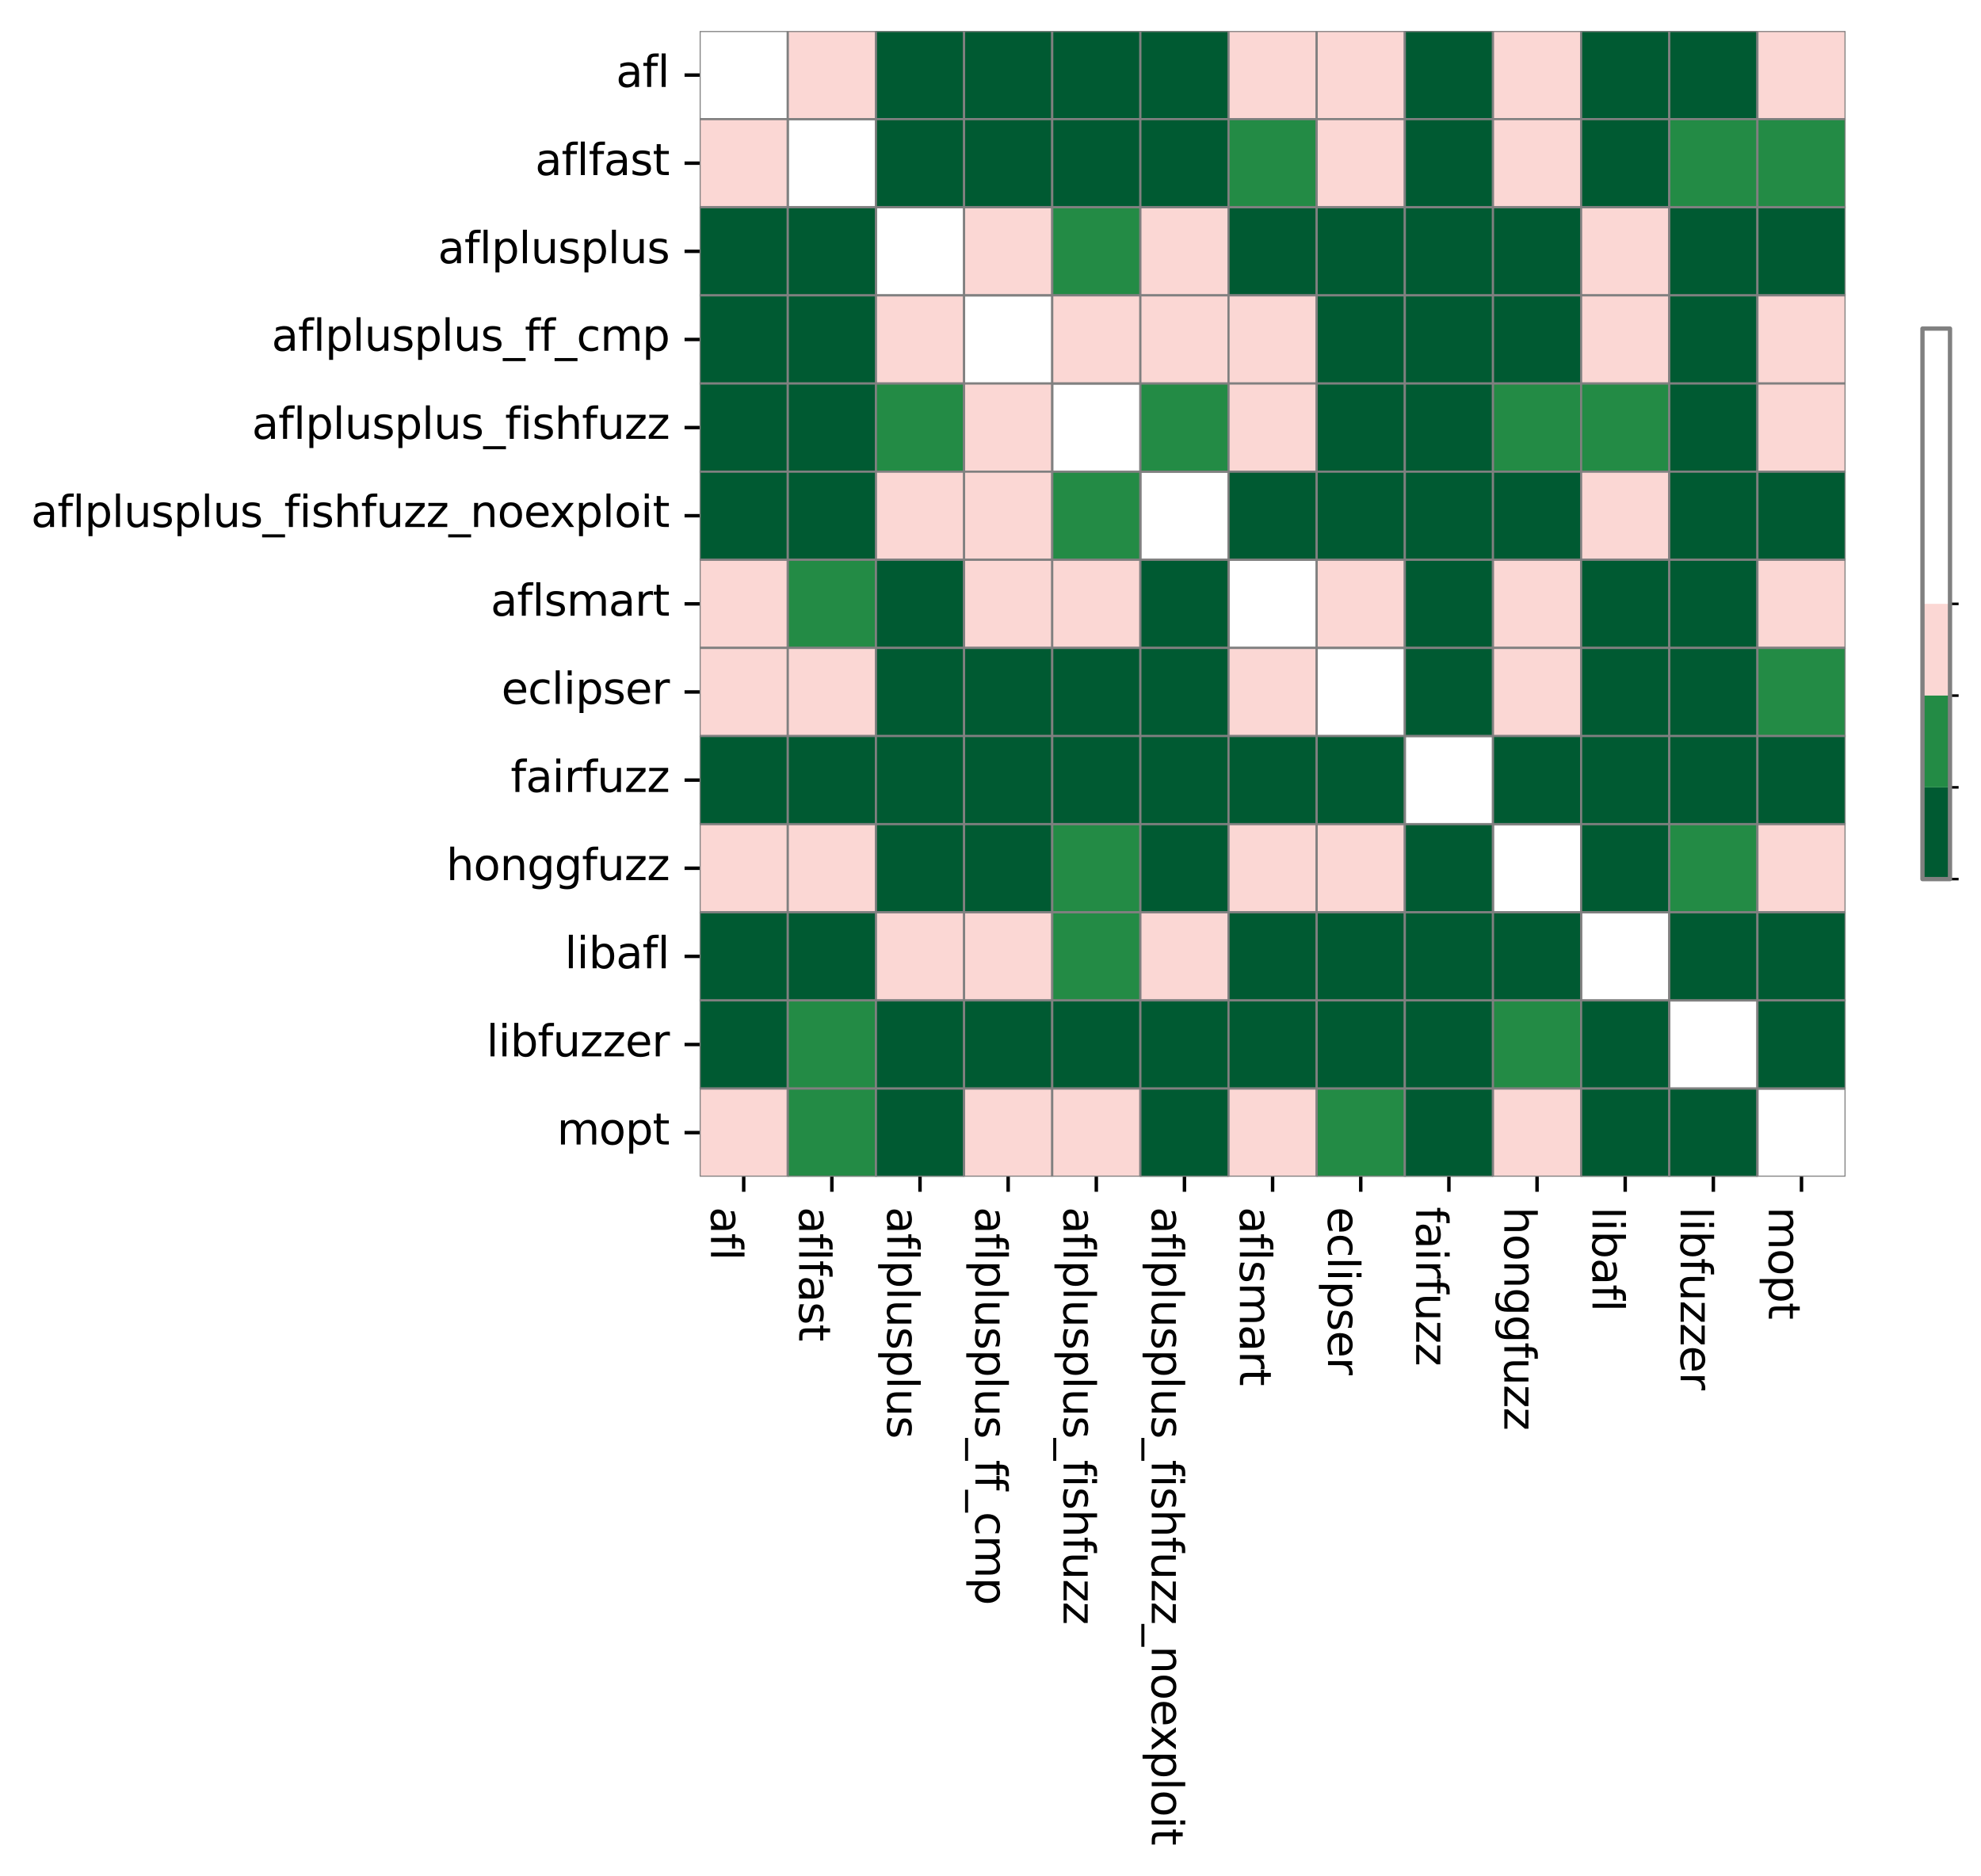 <?xml version="1.0" encoding="utf-8" standalone="no"?>
<!DOCTYPE svg PUBLIC "-//W3C//DTD SVG 1.1//EN"
  "http://www.w3.org/Graphics/SVG/1.1/DTD/svg11.dtd">
<svg xmlns:xlink="http://www.w3.org/1999/xlink" width="460.032pt" height="435.782pt" viewBox="0 0 460.032 435.782" xmlns="http://www.w3.org/2000/svg" version="1.1">
 <defs>
  <style type="text/css">*{stroke-linejoin: round; stroke-linecap: butt}</style>
 </defs>
 <g id="figure_1">
  <g id="patch_1">
   <path d="M 0 435.782 
L 460.032 435.782 
L 460.032 0 
L 0 0 
z
" style="fill: #ffffff"/>
  </g>
  <g id="axes_1">
   <g id="patch_2">
    <path d="M 162.47 273.312 
L 428.582 273.312 
L 428.582 7.2 
L 162.47 7.2 
z
" style="fill: #ffffff"/>
   </g>
   <g id="QuadMesh_1">
    <path d="M 162.47 7.2 
L 182.94 7.2 
L 182.94 27.67 
L 162.47 27.67 
L 162.47 7.2 
" clip-path="url(#p293c024310)" style="fill: none; stroke: #808080; stroke-width: 0.5"/>
    <path d="M 182.94 7.2 
L 203.411 7.2 
L 203.411 27.67 
L 182.94 27.67 
L 182.94 7.2 
" clip-path="url(#p293c024310)" style="fill: #fbd7d4; stroke: #808080; stroke-width: 0.5"/>
    <path d="M 203.411 7.2 
L 223.881 7.2 
L 223.881 27.67 
L 203.411 27.67 
L 203.411 7.2 
" clip-path="url(#p293c024310)" style="fill: #005a32; stroke: #808080; stroke-width: 0.5"/>
    <path d="M 223.881 7.2 
L 244.351 7.2 
L 244.351 27.67 
L 223.881 27.67 
L 223.881 7.2 
" clip-path="url(#p293c024310)" style="fill: #005a32; stroke: #808080; stroke-width: 0.5"/>
    <path d="M 244.351 7.2 
L 264.821 7.2 
L 264.821 27.67 
L 244.351 27.67 
L 244.351 7.2 
" clip-path="url(#p293c024310)" style="fill: #005a32; stroke: #808080; stroke-width: 0.5"/>
    <path d="M 264.821 7.2 
L 285.291 7.2 
L 285.291 27.67 
L 264.821 27.67 
L 264.821 7.2 
" clip-path="url(#p293c024310)" style="fill: #005a32; stroke: #808080; stroke-width: 0.5"/>
    <path d="M 285.291 7.2 
L 305.761 7.2 
L 305.761 27.67 
L 285.291 27.67 
L 285.291 7.2 
" clip-path="url(#p293c024310)" style="fill: #fbd7d4; stroke: #808080; stroke-width: 0.5"/>
    <path d="M 305.761 7.2 
L 326.232 7.2 
L 326.232 27.67 
L 305.761 27.67 
L 305.761 7.2 
" clip-path="url(#p293c024310)" style="fill: #fbd7d4; stroke: #808080; stroke-width: 0.5"/>
    <path d="M 326.232 7.2 
L 346.702 7.2 
L 346.702 27.67 
L 326.232 27.67 
L 326.232 7.2 
" clip-path="url(#p293c024310)" style="fill: #005a32; stroke: #808080; stroke-width: 0.5"/>
    <path d="M 346.702 7.2 
L 367.172 7.2 
L 367.172 27.67 
L 346.702 27.67 
L 346.702 7.2 
" clip-path="url(#p293c024310)" style="fill: #fbd7d4; stroke: #808080; stroke-width: 0.5"/>
    <path d="M 367.172 7.2 
L 387.642 7.2 
L 387.642 27.67 
L 367.172 27.67 
L 367.172 7.2 
" clip-path="url(#p293c024310)" style="fill: #005a32; stroke: #808080; stroke-width: 0.5"/>
    <path d="M 387.642 7.2 
L 408.112 7.2 
L 408.112 27.67 
L 387.642 27.67 
L 387.642 7.2 
" clip-path="url(#p293c024310)" style="fill: #005a32; stroke: #808080; stroke-width: 0.5"/>
    <path d="M 408.112 7.2 
L 428.582 7.2 
L 428.582 27.67 
L 408.112 27.67 
L 408.112 7.2 
" clip-path="url(#p293c024310)" style="fill: #fbd7d4; stroke: #808080; stroke-width: 0.5"/>
    <path d="M 162.47 27.67 
L 182.94 27.67 
L 182.94 48.14 
L 162.47 48.14 
L 162.47 27.67 
" clip-path="url(#p293c024310)" style="fill: #fbd7d4; stroke: #808080; stroke-width: 0.5"/>
    <path d="M 182.94 27.67 
L 203.411 27.67 
L 203.411 48.14 
L 182.94 48.14 
L 182.94 27.67 
" clip-path="url(#p293c024310)" style="fill: none; stroke: #808080; stroke-width: 0.5"/>
    <path d="M 203.411 27.67 
L 223.881 27.67 
L 223.881 48.14 
L 203.411 48.14 
L 203.411 27.67 
" clip-path="url(#p293c024310)" style="fill: #005a32; stroke: #808080; stroke-width: 0.5"/>
    <path d="M 223.881 27.67 
L 244.351 27.67 
L 244.351 48.14 
L 223.881 48.14 
L 223.881 27.67 
" clip-path="url(#p293c024310)" style="fill: #005a32; stroke: #808080; stroke-width: 0.5"/>
    <path d="M 244.351 27.67 
L 264.821 27.67 
L 264.821 48.14 
L 244.351 48.14 
L 244.351 27.67 
" clip-path="url(#p293c024310)" style="fill: #005a32; stroke: #808080; stroke-width: 0.5"/>
    <path d="M 264.821 27.67 
L 285.291 27.67 
L 285.291 48.14 
L 264.821 48.14 
L 264.821 27.67 
" clip-path="url(#p293c024310)" style="fill: #005a32; stroke: #808080; stroke-width: 0.5"/>
    <path d="M 285.291 27.67 
L 305.761 27.67 
L 305.761 48.14 
L 285.291 48.14 
L 285.291 27.67 
" clip-path="url(#p293c024310)" style="fill: #238b45; stroke: #808080; stroke-width: 0.5"/>
    <path d="M 305.761 27.67 
L 326.232 27.67 
L 326.232 48.14 
L 305.761 48.14 
L 305.761 27.67 
" clip-path="url(#p293c024310)" style="fill: #fbd7d4; stroke: #808080; stroke-width: 0.5"/>
    <path d="M 326.232 27.67 
L 346.702 27.67 
L 346.702 48.14 
L 326.232 48.14 
L 326.232 27.67 
" clip-path="url(#p293c024310)" style="fill: #005a32; stroke: #808080; stroke-width: 0.5"/>
    <path d="M 346.702 27.67 
L 367.172 27.67 
L 367.172 48.14 
L 346.702 48.14 
L 346.702 27.67 
" clip-path="url(#p293c024310)" style="fill: #fbd7d4; stroke: #808080; stroke-width: 0.5"/>
    <path d="M 367.172 27.67 
L 387.642 27.67 
L 387.642 48.14 
L 367.172 48.14 
L 367.172 27.67 
" clip-path="url(#p293c024310)" style="fill: #005a32; stroke: #808080; stroke-width: 0.5"/>
    <path d="M 387.642 27.67 
L 408.112 27.67 
L 408.112 48.14 
L 387.642 48.14 
L 387.642 27.67 
" clip-path="url(#p293c024310)" style="fill: #238b45; stroke: #808080; stroke-width: 0.5"/>
    <path d="M 408.112 27.67 
L 428.582 27.67 
L 428.582 48.14 
L 408.112 48.14 
L 408.112 27.67 
" clip-path="url(#p293c024310)" style="fill: #238b45; stroke: #808080; stroke-width: 0.5"/>
    <path d="M 162.47 48.14 
L 182.94 48.14 
L 182.94 68.61 
L 162.47 68.61 
L 162.47 48.14 
" clip-path="url(#p293c024310)" style="fill: #005a32; stroke: #808080; stroke-width: 0.5"/>
    <path d="M 182.94 48.14 
L 203.411 48.14 
L 203.411 68.61 
L 182.94 68.61 
L 182.94 48.14 
" clip-path="url(#p293c024310)" style="fill: #005a32; stroke: #808080; stroke-width: 0.5"/>
    <path d="M 203.411 48.14 
L 223.881 48.14 
L 223.881 68.61 
L 203.411 68.61 
L 203.411 48.14 
" clip-path="url(#p293c024310)" style="fill: none; stroke: #808080; stroke-width: 0.5"/>
    <path d="M 223.881 48.14 
L 244.351 48.14 
L 244.351 68.61 
L 223.881 68.61 
L 223.881 48.14 
" clip-path="url(#p293c024310)" style="fill: #fbd7d4; stroke: #808080; stroke-width: 0.5"/>
    <path d="M 244.351 48.14 
L 264.821 48.14 
L 264.821 68.61 
L 244.351 68.61 
L 244.351 48.14 
" clip-path="url(#p293c024310)" style="fill: #238b45; stroke: #808080; stroke-width: 0.5"/>
    <path d="M 264.821 48.14 
L 285.291 48.14 
L 285.291 68.61 
L 264.821 68.61 
L 264.821 48.14 
" clip-path="url(#p293c024310)" style="fill: #fbd7d4; stroke: #808080; stroke-width: 0.5"/>
    <path d="M 285.291 48.14 
L 305.761 48.14 
L 305.761 68.61 
L 285.291 68.61 
L 285.291 48.14 
" clip-path="url(#p293c024310)" style="fill: #005a32; stroke: #808080; stroke-width: 0.5"/>
    <path d="M 305.761 48.14 
L 326.232 48.14 
L 326.232 68.61 
L 305.761 68.61 
L 305.761 48.14 
" clip-path="url(#p293c024310)" style="fill: #005a32; stroke: #808080; stroke-width: 0.5"/>
    <path d="M 326.232 48.14 
L 346.702 48.14 
L 346.702 68.61 
L 326.232 68.61 
L 326.232 48.14 
" clip-path="url(#p293c024310)" style="fill: #005a32; stroke: #808080; stroke-width: 0.5"/>
    <path d="M 346.702 48.14 
L 367.172 48.14 
L 367.172 68.61 
L 346.702 68.61 
L 346.702 48.14 
" clip-path="url(#p293c024310)" style="fill: #005a32; stroke: #808080; stroke-width: 0.5"/>
    <path d="M 367.172 48.14 
L 387.642 48.14 
L 387.642 68.61 
L 367.172 68.61 
L 367.172 48.14 
" clip-path="url(#p293c024310)" style="fill: #fbd7d4; stroke: #808080; stroke-width: 0.5"/>
    <path d="M 387.642 48.14 
L 408.112 48.14 
L 408.112 68.61 
L 387.642 68.61 
L 387.642 48.14 
" clip-path="url(#p293c024310)" style="fill: #005a32; stroke: #808080; stroke-width: 0.5"/>
    <path d="M 408.112 48.14 
L 428.582 48.14 
L 428.582 68.61 
L 408.112 68.61 
L 408.112 48.14 
" clip-path="url(#p293c024310)" style="fill: #005a32; stroke: #808080; stroke-width: 0.5"/>
    <path d="M 162.47 68.61 
L 182.94 68.61 
L 182.94 89.081 
L 162.47 89.081 
L 162.47 68.61 
" clip-path="url(#p293c024310)" style="fill: #005a32; stroke: #808080; stroke-width: 0.5"/>
    <path d="M 182.94 68.61 
L 203.411 68.61 
L 203.411 89.081 
L 182.94 89.081 
L 182.94 68.61 
" clip-path="url(#p293c024310)" style="fill: #005a32; stroke: #808080; stroke-width: 0.5"/>
    <path d="M 203.411 68.61 
L 223.881 68.61 
L 223.881 89.081 
L 203.411 89.081 
L 203.411 68.61 
" clip-path="url(#p293c024310)" style="fill: #fbd7d4; stroke: #808080; stroke-width: 0.5"/>
    <path d="M 223.881 68.61 
L 244.351 68.61 
L 244.351 89.081 
L 223.881 89.081 
L 223.881 68.61 
" clip-path="url(#p293c024310)" style="fill: none; stroke: #808080; stroke-width: 0.5"/>
    <path d="M 244.351 68.61 
L 264.821 68.61 
L 264.821 89.081 
L 244.351 89.081 
L 244.351 68.61 
" clip-path="url(#p293c024310)" style="fill: #fbd7d4; stroke: #808080; stroke-width: 0.5"/>
    <path d="M 264.821 68.61 
L 285.291 68.61 
L 285.291 89.081 
L 264.821 89.081 
L 264.821 68.61 
" clip-path="url(#p293c024310)" style="fill: #fbd7d4; stroke: #808080; stroke-width: 0.5"/>
    <path d="M 285.291 68.61 
L 305.761 68.61 
L 305.761 89.081 
L 285.291 89.081 
L 285.291 68.61 
" clip-path="url(#p293c024310)" style="fill: #fbd7d4; stroke: #808080; stroke-width: 0.5"/>
    <path d="M 305.761 68.61 
L 326.232 68.61 
L 326.232 89.081 
L 305.761 89.081 
L 305.761 68.61 
" clip-path="url(#p293c024310)" style="fill: #005a32; stroke: #808080; stroke-width: 0.5"/>
    <path d="M 326.232 68.61 
L 346.702 68.61 
L 346.702 89.081 
L 326.232 89.081 
L 326.232 68.61 
" clip-path="url(#p293c024310)" style="fill: #005a32; stroke: #808080; stroke-width: 0.5"/>
    <path d="M 346.702 68.61 
L 367.172 68.61 
L 367.172 89.081 
L 346.702 89.081 
L 346.702 68.61 
" clip-path="url(#p293c024310)" style="fill: #005a32; stroke: #808080; stroke-width: 0.5"/>
    <path d="M 367.172 68.61 
L 387.642 68.61 
L 387.642 89.081 
L 367.172 89.081 
L 367.172 68.61 
" clip-path="url(#p293c024310)" style="fill: #fbd7d4; stroke: #808080; stroke-width: 0.5"/>
    <path d="M 387.642 68.61 
L 408.112 68.61 
L 408.112 89.081 
L 387.642 89.081 
L 387.642 68.61 
" clip-path="url(#p293c024310)" style="fill: #005a32; stroke: #808080; stroke-width: 0.5"/>
    <path d="M 408.112 68.61 
L 428.582 68.61 
L 428.582 89.081 
L 408.112 89.081 
L 408.112 68.61 
" clip-path="url(#p293c024310)" style="fill: #fbd7d4; stroke: #808080; stroke-width: 0.5"/>
    <path d="M 162.47 89.081 
L 182.94 89.081 
L 182.94 109.551 
L 162.47 109.551 
L 162.47 89.081 
" clip-path="url(#p293c024310)" style="fill: #005a32; stroke: #808080; stroke-width: 0.5"/>
    <path d="M 182.94 89.081 
L 203.411 89.081 
L 203.411 109.551 
L 182.94 109.551 
L 182.94 89.081 
" clip-path="url(#p293c024310)" style="fill: #005a32; stroke: #808080; stroke-width: 0.5"/>
    <path d="M 203.411 89.081 
L 223.881 89.081 
L 223.881 109.551 
L 203.411 109.551 
L 203.411 89.081 
" clip-path="url(#p293c024310)" style="fill: #238b45; stroke: #808080; stroke-width: 0.5"/>
    <path d="M 223.881 89.081 
L 244.351 89.081 
L 244.351 109.551 
L 223.881 109.551 
L 223.881 89.081 
" clip-path="url(#p293c024310)" style="fill: #fbd7d4; stroke: #808080; stroke-width: 0.5"/>
    <path d="M 244.351 89.081 
L 264.821 89.081 
L 264.821 109.551 
L 244.351 109.551 
L 244.351 89.081 
" clip-path="url(#p293c024310)" style="fill: none; stroke: #808080; stroke-width: 0.5"/>
    <path d="M 264.821 89.081 
L 285.291 89.081 
L 285.291 109.551 
L 264.821 109.551 
L 264.821 89.081 
" clip-path="url(#p293c024310)" style="fill: #238b45; stroke: #808080; stroke-width: 0.5"/>
    <path d="M 285.291 89.081 
L 305.761 89.081 
L 305.761 109.551 
L 285.291 109.551 
L 285.291 89.081 
" clip-path="url(#p293c024310)" style="fill: #fbd7d4; stroke: #808080; stroke-width: 0.5"/>
    <path d="M 305.761 89.081 
L 326.232 89.081 
L 326.232 109.551 
L 305.761 109.551 
L 305.761 89.081 
" clip-path="url(#p293c024310)" style="fill: #005a32; stroke: #808080; stroke-width: 0.5"/>
    <path d="M 326.232 89.081 
L 346.702 89.081 
L 346.702 109.551 
L 326.232 109.551 
L 326.232 89.081 
" clip-path="url(#p293c024310)" style="fill: #005a32; stroke: #808080; stroke-width: 0.5"/>
    <path d="M 346.702 89.081 
L 367.172 89.081 
L 367.172 109.551 
L 346.702 109.551 
L 346.702 89.081 
" clip-path="url(#p293c024310)" style="fill: #238b45; stroke: #808080; stroke-width: 0.5"/>
    <path d="M 367.172 89.081 
L 387.642 89.081 
L 387.642 109.551 
L 367.172 109.551 
L 367.172 89.081 
" clip-path="url(#p293c024310)" style="fill: #238b45; stroke: #808080; stroke-width: 0.5"/>
    <path d="M 387.642 89.081 
L 408.112 89.081 
L 408.112 109.551 
L 387.642 109.551 
L 387.642 89.081 
" clip-path="url(#p293c024310)" style="fill: #005a32; stroke: #808080; stroke-width: 0.5"/>
    <path d="M 408.112 89.081 
L 428.582 89.081 
L 428.582 109.551 
L 408.112 109.551 
L 408.112 89.081 
" clip-path="url(#p293c024310)" style="fill: #fbd7d4; stroke: #808080; stroke-width: 0.5"/>
    <path d="M 162.47 109.551 
L 182.94 109.551 
L 182.94 130.021 
L 162.47 130.021 
L 162.47 109.551 
" clip-path="url(#p293c024310)" style="fill: #005a32; stroke: #808080; stroke-width: 0.5"/>
    <path d="M 182.94 109.551 
L 203.411 109.551 
L 203.411 130.021 
L 182.94 130.021 
L 182.94 109.551 
" clip-path="url(#p293c024310)" style="fill: #005a32; stroke: #808080; stroke-width: 0.5"/>
    <path d="M 203.411 109.551 
L 223.881 109.551 
L 223.881 130.021 
L 203.411 130.021 
L 203.411 109.551 
" clip-path="url(#p293c024310)" style="fill: #fbd7d4; stroke: #808080; stroke-width: 0.5"/>
    <path d="M 223.881 109.551 
L 244.351 109.551 
L 244.351 130.021 
L 223.881 130.021 
L 223.881 109.551 
" clip-path="url(#p293c024310)" style="fill: #fbd7d4; stroke: #808080; stroke-width: 0.5"/>
    <path d="M 244.351 109.551 
L 264.821 109.551 
L 264.821 130.021 
L 244.351 130.021 
L 244.351 109.551 
" clip-path="url(#p293c024310)" style="fill: #238b45; stroke: #808080; stroke-width: 0.5"/>
    <path d="M 264.821 109.551 
L 285.291 109.551 
L 285.291 130.021 
L 264.821 130.021 
L 264.821 109.551 
" clip-path="url(#p293c024310)" style="fill: none; stroke: #808080; stroke-width: 0.5"/>
    <path d="M 285.291 109.551 
L 305.761 109.551 
L 305.761 130.021 
L 285.291 130.021 
L 285.291 109.551 
" clip-path="url(#p293c024310)" style="fill: #005a32; stroke: #808080; stroke-width: 0.5"/>
    <path d="M 305.761 109.551 
L 326.232 109.551 
L 326.232 130.021 
L 305.761 130.021 
L 305.761 109.551 
" clip-path="url(#p293c024310)" style="fill: #005a32; stroke: #808080; stroke-width: 0.5"/>
    <path d="M 326.232 109.551 
L 346.702 109.551 
L 346.702 130.021 
L 326.232 130.021 
L 326.232 109.551 
" clip-path="url(#p293c024310)" style="fill: #005a32; stroke: #808080; stroke-width: 0.5"/>
    <path d="M 346.702 109.551 
L 367.172 109.551 
L 367.172 130.021 
L 346.702 130.021 
L 346.702 109.551 
" clip-path="url(#p293c024310)" style="fill: #005a32; stroke: #808080; stroke-width: 0.5"/>
    <path d="M 367.172 109.551 
L 387.642 109.551 
L 387.642 130.021 
L 367.172 130.021 
L 367.172 109.551 
" clip-path="url(#p293c024310)" style="fill: #fbd7d4; stroke: #808080; stroke-width: 0.5"/>
    <path d="M 387.642 109.551 
L 408.112 109.551 
L 408.112 130.021 
L 387.642 130.021 
L 387.642 109.551 
" clip-path="url(#p293c024310)" style="fill: #005a32; stroke: #808080; stroke-width: 0.5"/>
    <path d="M 408.112 109.551 
L 428.582 109.551 
L 428.582 130.021 
L 408.112 130.021 
L 408.112 109.551 
" clip-path="url(#p293c024310)" style="fill: #005a32; stroke: #808080; stroke-width: 0.5"/>
    <path d="M 162.47 130.021 
L 182.94 130.021 
L 182.94 150.491 
L 162.47 150.491 
L 162.47 130.021 
" clip-path="url(#p293c024310)" style="fill: #fbd7d4; stroke: #808080; stroke-width: 0.5"/>
    <path d="M 182.94 130.021 
L 203.411 130.021 
L 203.411 150.491 
L 182.94 150.491 
L 182.94 130.021 
" clip-path="url(#p293c024310)" style="fill: #238b45; stroke: #808080; stroke-width: 0.5"/>
    <path d="M 203.411 130.021 
L 223.881 130.021 
L 223.881 150.491 
L 203.411 150.491 
L 203.411 130.021 
" clip-path="url(#p293c024310)" style="fill: #005a32; stroke: #808080; stroke-width: 0.5"/>
    <path d="M 223.881 130.021 
L 244.351 130.021 
L 244.351 150.491 
L 223.881 150.491 
L 223.881 130.021 
" clip-path="url(#p293c024310)" style="fill: #fbd7d4; stroke: #808080; stroke-width: 0.5"/>
    <path d="M 244.351 130.021 
L 264.821 130.021 
L 264.821 150.491 
L 244.351 150.491 
L 244.351 130.021 
" clip-path="url(#p293c024310)" style="fill: #fbd7d4; stroke: #808080; stroke-width: 0.5"/>
    <path d="M 264.821 130.021 
L 285.291 130.021 
L 285.291 150.491 
L 264.821 150.491 
L 264.821 130.021 
" clip-path="url(#p293c024310)" style="fill: #005a32; stroke: #808080; stroke-width: 0.5"/>
    <path d="M 285.291 130.021 
L 305.761 130.021 
L 305.761 150.491 
L 285.291 150.491 
L 285.291 130.021 
" clip-path="url(#p293c024310)" style="fill: none; stroke: #808080; stroke-width: 0.5"/>
    <path d="M 305.761 130.021 
L 326.232 130.021 
L 326.232 150.491 
L 305.761 150.491 
L 305.761 130.021 
" clip-path="url(#p293c024310)" style="fill: #fbd7d4; stroke: #808080; stroke-width: 0.5"/>
    <path d="M 326.232 130.021 
L 346.702 130.021 
L 346.702 150.491 
L 326.232 150.491 
L 326.232 130.021 
" clip-path="url(#p293c024310)" style="fill: #005a32; stroke: #808080; stroke-width: 0.5"/>
    <path d="M 346.702 130.021 
L 367.172 130.021 
L 367.172 150.491 
L 346.702 150.491 
L 346.702 130.021 
" clip-path="url(#p293c024310)" style="fill: #fbd7d4; stroke: #808080; stroke-width: 0.5"/>
    <path d="M 367.172 130.021 
L 387.642 130.021 
L 387.642 150.491 
L 367.172 150.491 
L 367.172 130.021 
" clip-path="url(#p293c024310)" style="fill: #005a32; stroke: #808080; stroke-width: 0.5"/>
    <path d="M 387.642 130.021 
L 408.112 130.021 
L 408.112 150.491 
L 387.642 150.491 
L 387.642 130.021 
" clip-path="url(#p293c024310)" style="fill: #005a32; stroke: #808080; stroke-width: 0.5"/>
    <path d="M 408.112 130.021 
L 428.582 130.021 
L 428.582 150.491 
L 408.112 150.491 
L 408.112 130.021 
" clip-path="url(#p293c024310)" style="fill: #fbd7d4; stroke: #808080; stroke-width: 0.5"/>
    <path d="M 162.47 150.491 
L 182.94 150.491 
L 182.94 170.961 
L 162.47 170.961 
L 162.47 150.491 
" clip-path="url(#p293c024310)" style="fill: #fbd7d4; stroke: #808080; stroke-width: 0.5"/>
    <path d="M 182.94 150.491 
L 203.411 150.491 
L 203.411 170.961 
L 182.94 170.961 
L 182.94 150.491 
" clip-path="url(#p293c024310)" style="fill: #fbd7d4; stroke: #808080; stroke-width: 0.5"/>
    <path d="M 203.411 150.491 
L 223.881 150.491 
L 223.881 170.961 
L 203.411 170.961 
L 203.411 150.491 
" clip-path="url(#p293c024310)" style="fill: #005a32; stroke: #808080; stroke-width: 0.5"/>
    <path d="M 223.881 150.491 
L 244.351 150.491 
L 244.351 170.961 
L 223.881 170.961 
L 223.881 150.491 
" clip-path="url(#p293c024310)" style="fill: #005a32; stroke: #808080; stroke-width: 0.5"/>
    <path d="M 244.351 150.491 
L 264.821 150.491 
L 264.821 170.961 
L 244.351 170.961 
L 244.351 150.491 
" clip-path="url(#p293c024310)" style="fill: #005a32; stroke: #808080; stroke-width: 0.5"/>
    <path d="M 264.821 150.491 
L 285.291 150.491 
L 285.291 170.961 
L 264.821 170.961 
L 264.821 150.491 
" clip-path="url(#p293c024310)" style="fill: #005a32; stroke: #808080; stroke-width: 0.5"/>
    <path d="M 285.291 150.491 
L 305.761 150.491 
L 305.761 170.961 
L 285.291 170.961 
L 285.291 150.491 
" clip-path="url(#p293c024310)" style="fill: #fbd7d4; stroke: #808080; stroke-width: 0.5"/>
    <path d="M 305.761 150.491 
L 326.232 150.491 
L 326.232 170.961 
L 305.761 170.961 
L 305.761 150.491 
" clip-path="url(#p293c024310)" style="fill: none; stroke: #808080; stroke-width: 0.5"/>
    <path d="M 326.232 150.491 
L 346.702 150.491 
L 346.702 170.961 
L 326.232 170.961 
L 326.232 150.491 
" clip-path="url(#p293c024310)" style="fill: #005a32; stroke: #808080; stroke-width: 0.5"/>
    <path d="M 346.702 150.491 
L 367.172 150.491 
L 367.172 170.961 
L 346.702 170.961 
L 346.702 150.491 
" clip-path="url(#p293c024310)" style="fill: #fbd7d4; stroke: #808080; stroke-width: 0.5"/>
    <path d="M 367.172 150.491 
L 387.642 150.491 
L 387.642 170.961 
L 367.172 170.961 
L 367.172 150.491 
" clip-path="url(#p293c024310)" style="fill: #005a32; stroke: #808080; stroke-width: 0.5"/>
    <path d="M 387.642 150.491 
L 408.112 150.491 
L 408.112 170.961 
L 387.642 170.961 
L 387.642 150.491 
" clip-path="url(#p293c024310)" style="fill: #005a32; stroke: #808080; stroke-width: 0.5"/>
    <path d="M 408.112 150.491 
L 428.582 150.491 
L 428.582 170.961 
L 408.112 170.961 
L 408.112 150.491 
" clip-path="url(#p293c024310)" style="fill: #238b45; stroke: #808080; stroke-width: 0.5"/>
    <path d="M 162.47 170.961 
L 182.94 170.961 
L 182.94 191.431 
L 162.47 191.431 
L 162.47 170.961 
" clip-path="url(#p293c024310)" style="fill: #005a32; stroke: #808080; stroke-width: 0.5"/>
    <path d="M 182.94 170.961 
L 203.411 170.961 
L 203.411 191.431 
L 182.94 191.431 
L 182.94 170.961 
" clip-path="url(#p293c024310)" style="fill: #005a32; stroke: #808080; stroke-width: 0.5"/>
    <path d="M 203.411 170.961 
L 223.881 170.961 
L 223.881 191.431 
L 203.411 191.431 
L 203.411 170.961 
" clip-path="url(#p293c024310)" style="fill: #005a32; stroke: #808080; stroke-width: 0.5"/>
    <path d="M 223.881 170.961 
L 244.351 170.961 
L 244.351 191.431 
L 223.881 191.431 
L 223.881 170.961 
" clip-path="url(#p293c024310)" style="fill: #005a32; stroke: #808080; stroke-width: 0.5"/>
    <path d="M 244.351 170.961 
L 264.821 170.961 
L 264.821 191.431 
L 244.351 191.431 
L 244.351 170.961 
" clip-path="url(#p293c024310)" style="fill: #005a32; stroke: #808080; stroke-width: 0.5"/>
    <path d="M 264.821 170.961 
L 285.291 170.961 
L 285.291 191.431 
L 264.821 191.431 
L 264.821 170.961 
" clip-path="url(#p293c024310)" style="fill: #005a32; stroke: #808080; stroke-width: 0.5"/>
    <path d="M 285.291 170.961 
L 305.761 170.961 
L 305.761 191.431 
L 285.291 191.431 
L 285.291 170.961 
" clip-path="url(#p293c024310)" style="fill: #005a32; stroke: #808080; stroke-width: 0.5"/>
    <path d="M 305.761 170.961 
L 326.232 170.961 
L 326.232 191.431 
L 305.761 191.431 
L 305.761 170.961 
" clip-path="url(#p293c024310)" style="fill: #005a32; stroke: #808080; stroke-width: 0.5"/>
    <path d="M 326.232 170.961 
L 346.702 170.961 
L 346.702 191.431 
L 326.232 191.431 
L 326.232 170.961 
" clip-path="url(#p293c024310)" style="fill: none; stroke: #808080; stroke-width: 0.5"/>
    <path d="M 346.702 170.961 
L 367.172 170.961 
L 367.172 191.431 
L 346.702 191.431 
L 346.702 170.961 
" clip-path="url(#p293c024310)" style="fill: #005a32; stroke: #808080; stroke-width: 0.5"/>
    <path d="M 367.172 170.961 
L 387.642 170.961 
L 387.642 191.431 
L 367.172 191.431 
L 367.172 170.961 
" clip-path="url(#p293c024310)" style="fill: #005a32; stroke: #808080; stroke-width: 0.5"/>
    <path d="M 387.642 170.961 
L 408.112 170.961 
L 408.112 191.431 
L 387.642 191.431 
L 387.642 170.961 
" clip-path="url(#p293c024310)" style="fill: #005a32; stroke: #808080; stroke-width: 0.5"/>
    <path d="M 408.112 170.961 
L 428.582 170.961 
L 428.582 191.431 
L 408.112 191.431 
L 408.112 170.961 
" clip-path="url(#p293c024310)" style="fill: #005a32; stroke: #808080; stroke-width: 0.5"/>
    <path d="M 162.47 191.431 
L 182.94 191.431 
L 182.94 211.902 
L 162.47 211.902 
L 162.47 191.431 
" clip-path="url(#p293c024310)" style="fill: #fbd7d4; stroke: #808080; stroke-width: 0.5"/>
    <path d="M 182.94 191.431 
L 203.411 191.431 
L 203.411 211.902 
L 182.94 211.902 
L 182.94 191.431 
" clip-path="url(#p293c024310)" style="fill: #fbd7d4; stroke: #808080; stroke-width: 0.5"/>
    <path d="M 203.411 191.431 
L 223.881 191.431 
L 223.881 211.902 
L 203.411 211.902 
L 203.411 191.431 
" clip-path="url(#p293c024310)" style="fill: #005a32; stroke: #808080; stroke-width: 0.5"/>
    <path d="M 223.881 191.431 
L 244.351 191.431 
L 244.351 211.902 
L 223.881 211.902 
L 223.881 191.431 
" clip-path="url(#p293c024310)" style="fill: #005a32; stroke: #808080; stroke-width: 0.5"/>
    <path d="M 244.351 191.431 
L 264.821 191.431 
L 264.821 211.902 
L 244.351 211.902 
L 244.351 191.431 
" clip-path="url(#p293c024310)" style="fill: #238b45; stroke: #808080; stroke-width: 0.5"/>
    <path d="M 264.821 191.431 
L 285.291 191.431 
L 285.291 211.902 
L 264.821 211.902 
L 264.821 191.431 
" clip-path="url(#p293c024310)" style="fill: #005a32; stroke: #808080; stroke-width: 0.5"/>
    <path d="M 285.291 191.431 
L 305.761 191.431 
L 305.761 211.902 
L 285.291 211.902 
L 285.291 191.431 
" clip-path="url(#p293c024310)" style="fill: #fbd7d4; stroke: #808080; stroke-width: 0.5"/>
    <path d="M 305.761 191.431 
L 326.232 191.431 
L 326.232 211.902 
L 305.761 211.902 
L 305.761 191.431 
" clip-path="url(#p293c024310)" style="fill: #fbd7d4; stroke: #808080; stroke-width: 0.5"/>
    <path d="M 326.232 191.431 
L 346.702 191.431 
L 346.702 211.902 
L 326.232 211.902 
L 326.232 191.431 
" clip-path="url(#p293c024310)" style="fill: #005a32; stroke: #808080; stroke-width: 0.5"/>
    <path d="M 346.702 191.431 
L 367.172 191.431 
L 367.172 211.902 
L 346.702 211.902 
L 346.702 191.431 
" clip-path="url(#p293c024310)" style="fill: none; stroke: #808080; stroke-width: 0.5"/>
    <path d="M 367.172 191.431 
L 387.642 191.431 
L 387.642 211.902 
L 367.172 211.902 
L 367.172 191.431 
" clip-path="url(#p293c024310)" style="fill: #005a32; stroke: #808080; stroke-width: 0.5"/>
    <path d="M 387.642 191.431 
L 408.112 191.431 
L 408.112 211.902 
L 387.642 211.902 
L 387.642 191.431 
" clip-path="url(#p293c024310)" style="fill: #238b45; stroke: #808080; stroke-width: 0.5"/>
    <path d="M 408.112 191.431 
L 428.582 191.431 
L 428.582 211.902 
L 408.112 211.902 
L 408.112 191.431 
" clip-path="url(#p293c024310)" style="fill: #fbd7d4; stroke: #808080; stroke-width: 0.5"/>
    <path d="M 162.47 211.902 
L 182.94 211.902 
L 182.94 232.372 
L 162.47 232.372 
L 162.47 211.902 
" clip-path="url(#p293c024310)" style="fill: #005a32; stroke: #808080; stroke-width: 0.5"/>
    <path d="M 182.94 211.902 
L 203.411 211.902 
L 203.411 232.372 
L 182.94 232.372 
L 182.94 211.902 
" clip-path="url(#p293c024310)" style="fill: #005a32; stroke: #808080; stroke-width: 0.5"/>
    <path d="M 203.411 211.902 
L 223.881 211.902 
L 223.881 232.372 
L 203.411 232.372 
L 203.411 211.902 
" clip-path="url(#p293c024310)" style="fill: #fbd7d4; stroke: #808080; stroke-width: 0.5"/>
    <path d="M 223.881 211.902 
L 244.351 211.902 
L 244.351 232.372 
L 223.881 232.372 
L 223.881 211.902 
" clip-path="url(#p293c024310)" style="fill: #fbd7d4; stroke: #808080; stroke-width: 0.5"/>
    <path d="M 244.351 211.902 
L 264.821 211.902 
L 264.821 232.372 
L 244.351 232.372 
L 244.351 211.902 
" clip-path="url(#p293c024310)" style="fill: #238b45; stroke: #808080; stroke-width: 0.5"/>
    <path d="M 264.821 211.902 
L 285.291 211.902 
L 285.291 232.372 
L 264.821 232.372 
L 264.821 211.902 
" clip-path="url(#p293c024310)" style="fill: #fbd7d4; stroke: #808080; stroke-width: 0.5"/>
    <path d="M 285.291 211.902 
L 305.761 211.902 
L 305.761 232.372 
L 285.291 232.372 
L 285.291 211.902 
" clip-path="url(#p293c024310)" style="fill: #005a32; stroke: #808080; stroke-width: 0.5"/>
    <path d="M 305.761 211.902 
L 326.232 211.902 
L 326.232 232.372 
L 305.761 232.372 
L 305.761 211.902 
" clip-path="url(#p293c024310)" style="fill: #005a32; stroke: #808080; stroke-width: 0.5"/>
    <path d="M 326.232 211.902 
L 346.702 211.902 
L 346.702 232.372 
L 326.232 232.372 
L 326.232 211.902 
" clip-path="url(#p293c024310)" style="fill: #005a32; stroke: #808080; stroke-width: 0.5"/>
    <path d="M 346.702 211.902 
L 367.172 211.902 
L 367.172 232.372 
L 346.702 232.372 
L 346.702 211.902 
" clip-path="url(#p293c024310)" style="fill: #005a32; stroke: #808080; stroke-width: 0.5"/>
    <path d="M 367.172 211.902 
L 387.642 211.902 
L 387.642 232.372 
L 367.172 232.372 
L 367.172 211.902 
" clip-path="url(#p293c024310)" style="fill: none; stroke: #808080; stroke-width: 0.5"/>
    <path d="M 387.642 211.902 
L 408.112 211.902 
L 408.112 232.372 
L 387.642 232.372 
L 387.642 211.902 
" clip-path="url(#p293c024310)" style="fill: #005a32; stroke: #808080; stroke-width: 0.5"/>
    <path d="M 408.112 211.902 
L 428.582 211.902 
L 428.582 232.372 
L 408.112 232.372 
L 408.112 211.902 
" clip-path="url(#p293c024310)" style="fill: #005a32; stroke: #808080; stroke-width: 0.5"/>
    <path d="M 162.47 232.372 
L 182.94 232.372 
L 182.94 252.842 
L 162.47 252.842 
L 162.47 232.372 
" clip-path="url(#p293c024310)" style="fill: #005a32; stroke: #808080; stroke-width: 0.5"/>
    <path d="M 182.94 232.372 
L 203.411 232.372 
L 203.411 252.842 
L 182.94 252.842 
L 182.94 232.372 
" clip-path="url(#p293c024310)" style="fill: #238b45; stroke: #808080; stroke-width: 0.5"/>
    <path d="M 203.411 232.372 
L 223.881 232.372 
L 223.881 252.842 
L 203.411 252.842 
L 203.411 232.372 
" clip-path="url(#p293c024310)" style="fill: #005a32; stroke: #808080; stroke-width: 0.5"/>
    <path d="M 223.881 232.372 
L 244.351 232.372 
L 244.351 252.842 
L 223.881 252.842 
L 223.881 232.372 
" clip-path="url(#p293c024310)" style="fill: #005a32; stroke: #808080; stroke-width: 0.5"/>
    <path d="M 244.351 232.372 
L 264.821 232.372 
L 264.821 252.842 
L 244.351 252.842 
L 244.351 232.372 
" clip-path="url(#p293c024310)" style="fill: #005a32; stroke: #808080; stroke-width: 0.5"/>
    <path d="M 264.821 232.372 
L 285.291 232.372 
L 285.291 252.842 
L 264.821 252.842 
L 264.821 232.372 
" clip-path="url(#p293c024310)" style="fill: #005a32; stroke: #808080; stroke-width: 0.5"/>
    <path d="M 285.291 232.372 
L 305.761 232.372 
L 305.761 252.842 
L 285.291 252.842 
L 285.291 232.372 
" clip-path="url(#p293c024310)" style="fill: #005a32; stroke: #808080; stroke-width: 0.5"/>
    <path d="M 305.761 232.372 
L 326.232 232.372 
L 326.232 252.842 
L 305.761 252.842 
L 305.761 232.372 
" clip-path="url(#p293c024310)" style="fill: #005a32; stroke: #808080; stroke-width: 0.5"/>
    <path d="M 326.232 232.372 
L 346.702 232.372 
L 346.702 252.842 
L 326.232 252.842 
L 326.232 232.372 
" clip-path="url(#p293c024310)" style="fill: #005a32; stroke: #808080; stroke-width: 0.5"/>
    <path d="M 346.702 232.372 
L 367.172 232.372 
L 367.172 252.842 
L 346.702 252.842 
L 346.702 232.372 
" clip-path="url(#p293c024310)" style="fill: #238b45; stroke: #808080; stroke-width: 0.5"/>
    <path d="M 367.172 232.372 
L 387.642 232.372 
L 387.642 252.842 
L 367.172 252.842 
L 367.172 232.372 
" clip-path="url(#p293c024310)" style="fill: #005a32; stroke: #808080; stroke-width: 0.5"/>
    <path d="M 387.642 232.372 
L 408.112 232.372 
L 408.112 252.842 
L 387.642 252.842 
L 387.642 232.372 
" clip-path="url(#p293c024310)" style="fill: none; stroke: #808080; stroke-width: 0.5"/>
    <path d="M 408.112 232.372 
L 428.582 232.372 
L 428.582 252.842 
L 408.112 252.842 
L 408.112 232.372 
" clip-path="url(#p293c024310)" style="fill: #005a32; stroke: #808080; stroke-width: 0.5"/>
    <path d="M 162.47 252.842 
L 182.94 252.842 
L 182.94 273.312 
L 162.47 273.312 
L 162.47 252.842 
" clip-path="url(#p293c024310)" style="fill: #fbd7d4; stroke: #808080; stroke-width: 0.5"/>
    <path d="M 182.94 252.842 
L 203.411 252.842 
L 203.411 273.312 
L 182.94 273.312 
L 182.94 252.842 
" clip-path="url(#p293c024310)" style="fill: #238b45; stroke: #808080; stroke-width: 0.5"/>
    <path d="M 203.411 252.842 
L 223.881 252.842 
L 223.881 273.312 
L 203.411 273.312 
L 203.411 252.842 
" clip-path="url(#p293c024310)" style="fill: #005a32; stroke: #808080; stroke-width: 0.5"/>
    <path d="M 223.881 252.842 
L 244.351 252.842 
L 244.351 273.312 
L 223.881 273.312 
L 223.881 252.842 
" clip-path="url(#p293c024310)" style="fill: #fbd7d4; stroke: #808080; stroke-width: 0.5"/>
    <path d="M 244.351 252.842 
L 264.821 252.842 
L 264.821 273.312 
L 244.351 273.312 
L 244.351 252.842 
" clip-path="url(#p293c024310)" style="fill: #fbd7d4; stroke: #808080; stroke-width: 0.5"/>
    <path d="M 264.821 252.842 
L 285.291 252.842 
L 285.291 273.312 
L 264.821 273.312 
L 264.821 252.842 
" clip-path="url(#p293c024310)" style="fill: #005a32; stroke: #808080; stroke-width: 0.5"/>
    <path d="M 285.291 252.842 
L 305.761 252.842 
L 305.761 273.312 
L 285.291 273.312 
L 285.291 252.842 
" clip-path="url(#p293c024310)" style="fill: #fbd7d4; stroke: #808080; stroke-width: 0.5"/>
    <path d="M 305.761 252.842 
L 326.232 252.842 
L 326.232 273.312 
L 305.761 273.312 
L 305.761 252.842 
" clip-path="url(#p293c024310)" style="fill: #238b45; stroke: #808080; stroke-width: 0.5"/>
    <path d="M 326.232 252.842 
L 346.702 252.842 
L 346.702 273.312 
L 326.232 273.312 
L 326.232 252.842 
" clip-path="url(#p293c024310)" style="fill: #005a32; stroke: #808080; stroke-width: 0.5"/>
    <path d="M 346.702 252.842 
L 367.172 252.842 
L 367.172 273.312 
L 346.702 273.312 
L 346.702 252.842 
" clip-path="url(#p293c024310)" style="fill: #fbd7d4; stroke: #808080; stroke-width: 0.5"/>
    <path d="M 367.172 252.842 
L 387.642 252.842 
L 387.642 273.312 
L 367.172 273.312 
L 367.172 252.842 
" clip-path="url(#p293c024310)" style="fill: #005a32; stroke: #808080; stroke-width: 0.5"/>
    <path d="M 387.642 252.842 
L 408.112 252.842 
L 408.112 273.312 
L 387.642 273.312 
L 387.642 252.842 
" clip-path="url(#p293c024310)" style="fill: #005a32; stroke: #808080; stroke-width: 0.5"/>
    <path d="M 408.112 252.842 
L 428.582 252.842 
L 428.582 273.312 
L 408.112 273.312 
L 408.112 252.842 
" clip-path="url(#p293c024310)" style="fill: none; stroke: #808080; stroke-width: 0.5"/>
   </g>
   <g id="matplotlib.axis_1">
    <g id="xtick_1">
     <g id="line2d_1">
      <defs>
       <path id="ma5dee7f308" d="M 0 0 
L 0 3.5 
" style="stroke: #000000; stroke-width: 0.8"/>
      </defs>
      <g>
       <use xlink:href="#ma5dee7f308" x="172.705" y="273.312" style="stroke: #000000; stroke-width: 0.8"/>
      </g>
     </g>
     <g id="text_1">
      <!-- afl -->
      <g transform="translate(165.107 280.312) rotate(-270) scale(0.1 -0.1)">
       <defs>
        <path id="DejaVuSans-61" d="M 2194 1759 
Q 1497 1759 1228 1600 
Q 959 1441 959 1056 
Q 959 750 1161 570 
Q 1363 391 1709 391 
Q 2188 391 2477 730 
Q 2766 1069 2766 1631 
L 2766 1759 
L 2194 1759 
z
M 3341 1997 
L 3341 0 
L 2766 0 
L 2766 531 
Q 2569 213 2275 61 
Q 1981 -91 1556 -91 
Q 1019 -91 701 211 
Q 384 513 384 1019 
Q 384 1609 779 1909 
Q 1175 2209 1959 2209 
L 2766 2209 
L 2766 2266 
Q 2766 2663 2505 2880 
Q 2244 3097 1772 3097 
Q 1472 3097 1187 3025 
Q 903 2953 641 2809 
L 641 3341 
Q 956 3463 1253 3523 
Q 1550 3584 1831 3584 
Q 2591 3584 2966 3190 
Q 3341 2797 3341 1997 
z
" transform="scale(0.016)"/>
        <path id="DejaVuSans-66" d="M 2375 4863 
L 2375 4384 
L 1825 4384 
Q 1516 4384 1395 4259 
Q 1275 4134 1275 3809 
L 1275 3500 
L 2222 3500 
L 2222 3053 
L 1275 3053 
L 1275 0 
L 697 0 
L 697 3053 
L 147 3053 
L 147 3500 
L 697 3500 
L 697 3744 
Q 697 4328 969 4595 
Q 1241 4863 1831 4863 
L 2375 4863 
z
" transform="scale(0.016)"/>
        <path id="DejaVuSans-6c" d="M 603 4863 
L 1178 4863 
L 1178 0 
L 603 0 
L 603 4863 
z
" transform="scale(0.016)"/>
       </defs>
       <use xlink:href="#DejaVuSans-61"/>
       <use xlink:href="#DejaVuSans-66" x="61.279"/>
       <use xlink:href="#DejaVuSans-6c" x="96.484"/>
      </g>
     </g>
    </g>
    <g id="xtick_2">
     <g id="line2d_2">
      <g>
       <use xlink:href="#ma5dee7f308" x="193.176" y="273.312" style="stroke: #000000; stroke-width: 0.8"/>
      </g>
     </g>
     <g id="text_2">
      <!-- aflfast -->
      <g transform="translate(185.577 280.312) rotate(-270) scale(0.1 -0.1)">
       <defs>
        <path id="DejaVuSans-73" d="M 2834 3397 
L 2834 2853 
Q 2591 2978 2328 3040 
Q 2066 3103 1784 3103 
Q 1356 3103 1142 2972 
Q 928 2841 928 2578 
Q 928 2378 1081 2264 
Q 1234 2150 1697 2047 
L 1894 2003 
Q 2506 1872 2764 1633 
Q 3022 1394 3022 966 
Q 3022 478 2636 193 
Q 2250 -91 1575 -91 
Q 1294 -91 989 -36 
Q 684 19 347 128 
L 347 722 
Q 666 556 975 473 
Q 1284 391 1588 391 
Q 1994 391 2212 530 
Q 2431 669 2431 922 
Q 2431 1156 2273 1281 
Q 2116 1406 1581 1522 
L 1381 1569 
Q 847 1681 609 1914 
Q 372 2147 372 2553 
Q 372 3047 722 3315 
Q 1072 3584 1716 3584 
Q 2034 3584 2315 3537 
Q 2597 3491 2834 3397 
z
" transform="scale(0.016)"/>
        <path id="DejaVuSans-74" d="M 1172 4494 
L 1172 3500 
L 2356 3500 
L 2356 3053 
L 1172 3053 
L 1172 1153 
Q 1172 725 1289 603 
Q 1406 481 1766 481 
L 2356 481 
L 2356 0 
L 1766 0 
Q 1100 0 847 248 
Q 594 497 594 1153 
L 594 3053 
L 172 3053 
L 172 3500 
L 594 3500 
L 594 4494 
L 1172 4494 
z
" transform="scale(0.016)"/>
       </defs>
       <use xlink:href="#DejaVuSans-61"/>
       <use xlink:href="#DejaVuSans-66" x="61.279"/>
       <use xlink:href="#DejaVuSans-6c" x="96.484"/>
       <use xlink:href="#DejaVuSans-66" x="124.268"/>
       <use xlink:href="#DejaVuSans-61" x="159.473"/>
       <use xlink:href="#DejaVuSans-73" x="220.752"/>
       <use xlink:href="#DejaVuSans-74" x="272.852"/>
      </g>
     </g>
    </g>
    <g id="xtick_3">
     <g id="line2d_3">
      <g>
       <use xlink:href="#ma5dee7f308" x="213.646" y="273.312" style="stroke: #000000; stroke-width: 0.8"/>
      </g>
     </g>
     <g id="text_3">
      <!-- aflplusplus -->
      <g transform="translate(206.047 280.312) rotate(-270) scale(0.1 -0.1)">
       <defs>
        <path id="DejaVuSans-70" d="M 1159 525 
L 1159 -1331 
L 581 -1331 
L 581 3500 
L 1159 3500 
L 1159 2969 
Q 1341 3281 1617 3432 
Q 1894 3584 2278 3584 
Q 2916 3584 3314 3078 
Q 3713 2572 3713 1747 
Q 3713 922 3314 415 
Q 2916 -91 2278 -91 
Q 1894 -91 1617 61 
Q 1341 213 1159 525 
z
M 3116 1747 
Q 3116 2381 2855 2742 
Q 2594 3103 2138 3103 
Q 1681 3103 1420 2742 
Q 1159 2381 1159 1747 
Q 1159 1113 1420 752 
Q 1681 391 2138 391 
Q 2594 391 2855 752 
Q 3116 1113 3116 1747 
z
" transform="scale(0.016)"/>
        <path id="DejaVuSans-75" d="M 544 1381 
L 544 3500 
L 1119 3500 
L 1119 1403 
Q 1119 906 1312 657 
Q 1506 409 1894 409 
Q 2359 409 2629 706 
Q 2900 1003 2900 1516 
L 2900 3500 
L 3475 3500 
L 3475 0 
L 2900 0 
L 2900 538 
Q 2691 219 2414 64 
Q 2138 -91 1772 -91 
Q 1169 -91 856 284 
Q 544 659 544 1381 
z
M 1991 3584 
L 1991 3584 
z
" transform="scale(0.016)"/>
       </defs>
       <use xlink:href="#DejaVuSans-61"/>
       <use xlink:href="#DejaVuSans-66" x="61.279"/>
       <use xlink:href="#DejaVuSans-6c" x="96.484"/>
       <use xlink:href="#DejaVuSans-70" x="124.268"/>
       <use xlink:href="#DejaVuSans-6c" x="187.744"/>
       <use xlink:href="#DejaVuSans-75" x="215.527"/>
       <use xlink:href="#DejaVuSans-73" x="278.906"/>
       <use xlink:href="#DejaVuSans-70" x="331.006"/>
       <use xlink:href="#DejaVuSans-6c" x="394.482"/>
       <use xlink:href="#DejaVuSans-75" x="422.266"/>
       <use xlink:href="#DejaVuSans-73" x="485.645"/>
      </g>
     </g>
    </g>
    <g id="xtick_4">
     <g id="line2d_4">
      <g>
       <use xlink:href="#ma5dee7f308" x="234.116" y="273.312" style="stroke: #000000; stroke-width: 0.8"/>
      </g>
     </g>
     <g id="text_4">
      <!-- aflplusplus_ff_cmp -->
      <g transform="translate(226.517 280.312) rotate(-270) scale(0.1 -0.1)">
       <defs>
        <path id="DejaVuSans-5f" d="M 3263 -1063 
L 3263 -1509 
L -63 -1509 
L -63 -1063 
L 3263 -1063 
z
" transform="scale(0.016)"/>
        <path id="DejaVuSans-63" d="M 3122 3366 
L 3122 2828 
Q 2878 2963 2633 3030 
Q 2388 3097 2138 3097 
Q 1578 3097 1268 2742 
Q 959 2388 959 1747 
Q 959 1106 1268 751 
Q 1578 397 2138 397 
Q 2388 397 2633 464 
Q 2878 531 3122 666 
L 3122 134 
Q 2881 22 2623 -34 
Q 2366 -91 2075 -91 
Q 1284 -91 818 406 
Q 353 903 353 1747 
Q 353 2603 823 3093 
Q 1294 3584 2113 3584 
Q 2378 3584 2631 3529 
Q 2884 3475 3122 3366 
z
" transform="scale(0.016)"/>
        <path id="DejaVuSans-6d" d="M 3328 2828 
Q 3544 3216 3844 3400 
Q 4144 3584 4550 3584 
Q 5097 3584 5394 3201 
Q 5691 2819 5691 2113 
L 5691 0 
L 5113 0 
L 5113 2094 
Q 5113 2597 4934 2840 
Q 4756 3084 4391 3084 
Q 3944 3084 3684 2787 
Q 3425 2491 3425 1978 
L 3425 0 
L 2847 0 
L 2847 2094 
Q 2847 2600 2669 2842 
Q 2491 3084 2119 3084 
Q 1678 3084 1418 2786 
Q 1159 2488 1159 1978 
L 1159 0 
L 581 0 
L 581 3500 
L 1159 3500 
L 1159 2956 
Q 1356 3278 1631 3431 
Q 1906 3584 2284 3584 
Q 2666 3584 2933 3390 
Q 3200 3197 3328 2828 
z
" transform="scale(0.016)"/>
       </defs>
       <use xlink:href="#DejaVuSans-61"/>
       <use xlink:href="#DejaVuSans-66" x="61.279"/>
       <use xlink:href="#DejaVuSans-6c" x="96.484"/>
       <use xlink:href="#DejaVuSans-70" x="124.268"/>
       <use xlink:href="#DejaVuSans-6c" x="187.744"/>
       <use xlink:href="#DejaVuSans-75" x="215.527"/>
       <use xlink:href="#DejaVuSans-73" x="278.906"/>
       <use xlink:href="#DejaVuSans-70" x="331.006"/>
       <use xlink:href="#DejaVuSans-6c" x="394.482"/>
       <use xlink:href="#DejaVuSans-75" x="422.266"/>
       <use xlink:href="#DejaVuSans-73" x="485.645"/>
       <use xlink:href="#DejaVuSans-5f" x="537.744"/>
       <use xlink:href="#DejaVuSans-66" x="587.744"/>
       <use xlink:href="#DejaVuSans-66" x="622.949"/>
       <use xlink:href="#DejaVuSans-5f" x="658.154"/>
       <use xlink:href="#DejaVuSans-63" x="708.154"/>
       <use xlink:href="#DejaVuSans-6d" x="763.135"/>
       <use xlink:href="#DejaVuSans-70" x="860.547"/>
      </g>
     </g>
    </g>
    <g id="xtick_5">
     <g id="line2d_5">
      <g>
       <use xlink:href="#ma5dee7f308" x="254.586" y="273.312" style="stroke: #000000; stroke-width: 0.8"/>
      </g>
     </g>
     <g id="text_5">
      <!-- aflplusplus_fishfuzz -->
      <g transform="translate(246.988 280.312) rotate(-270) scale(0.1 -0.1)">
       <defs>
        <path id="DejaVuSans-69" d="M 603 3500 
L 1178 3500 
L 1178 0 
L 603 0 
L 603 3500 
z
M 603 4863 
L 1178 4863 
L 1178 4134 
L 603 4134 
L 603 4863 
z
" transform="scale(0.016)"/>
        <path id="DejaVuSans-68" d="M 3513 2113 
L 3513 0 
L 2938 0 
L 2938 2094 
Q 2938 2591 2744 2837 
Q 2550 3084 2163 3084 
Q 1697 3084 1428 2787 
Q 1159 2491 1159 1978 
L 1159 0 
L 581 0 
L 581 4863 
L 1159 4863 
L 1159 2956 
Q 1366 3272 1645 3428 
Q 1925 3584 2291 3584 
Q 2894 3584 3203 3211 
Q 3513 2838 3513 2113 
z
" transform="scale(0.016)"/>
        <path id="DejaVuSans-7a" d="M 353 3500 
L 3084 3500 
L 3084 2975 
L 922 459 
L 3084 459 
L 3084 0 
L 275 0 
L 275 525 
L 2438 3041 
L 353 3041 
L 353 3500 
z
" transform="scale(0.016)"/>
       </defs>
       <use xlink:href="#DejaVuSans-61"/>
       <use xlink:href="#DejaVuSans-66" x="61.279"/>
       <use xlink:href="#DejaVuSans-6c" x="96.484"/>
       <use xlink:href="#DejaVuSans-70" x="124.268"/>
       <use xlink:href="#DejaVuSans-6c" x="187.744"/>
       <use xlink:href="#DejaVuSans-75" x="215.527"/>
       <use xlink:href="#DejaVuSans-73" x="278.906"/>
       <use xlink:href="#DejaVuSans-70" x="331.006"/>
       <use xlink:href="#DejaVuSans-6c" x="394.482"/>
       <use xlink:href="#DejaVuSans-75" x="422.266"/>
       <use xlink:href="#DejaVuSans-73" x="485.645"/>
       <use xlink:href="#DejaVuSans-5f" x="537.744"/>
       <use xlink:href="#DejaVuSans-66" x="587.744"/>
       <use xlink:href="#DejaVuSans-69" x="622.949"/>
       <use xlink:href="#DejaVuSans-73" x="650.732"/>
       <use xlink:href="#DejaVuSans-68" x="702.832"/>
       <use xlink:href="#DejaVuSans-66" x="766.211"/>
       <use xlink:href="#DejaVuSans-75" x="801.416"/>
       <use xlink:href="#DejaVuSans-7a" x="864.795"/>
       <use xlink:href="#DejaVuSans-7a" x="917.285"/>
      </g>
     </g>
    </g>
    <g id="xtick_6">
     <g id="line2d_6">
      <g>
       <use xlink:href="#ma5dee7f308" x="275.056" y="273.312" style="stroke: #000000; stroke-width: 0.8"/>
      </g>
     </g>
     <g id="text_6">
      <!-- aflplusplus_fishfuzz_noexploit -->
      <g transform="translate(267.458 280.312) rotate(-270) scale(0.1 -0.1)">
       <defs>
        <path id="DejaVuSans-6e" d="M 3513 2113 
L 3513 0 
L 2938 0 
L 2938 2094 
Q 2938 2591 2744 2837 
Q 2550 3084 2163 3084 
Q 1697 3084 1428 2787 
Q 1159 2491 1159 1978 
L 1159 0 
L 581 0 
L 581 3500 
L 1159 3500 
L 1159 2956 
Q 1366 3272 1645 3428 
Q 1925 3584 2291 3584 
Q 2894 3584 3203 3211 
Q 3513 2838 3513 2113 
z
" transform="scale(0.016)"/>
        <path id="DejaVuSans-6f" d="M 1959 3097 
Q 1497 3097 1228 2736 
Q 959 2375 959 1747 
Q 959 1119 1226 758 
Q 1494 397 1959 397 
Q 2419 397 2687 759 
Q 2956 1122 2956 1747 
Q 2956 2369 2687 2733 
Q 2419 3097 1959 3097 
z
M 1959 3584 
Q 2709 3584 3137 3096 
Q 3566 2609 3566 1747 
Q 3566 888 3137 398 
Q 2709 -91 1959 -91 
Q 1206 -91 779 398 
Q 353 888 353 1747 
Q 353 2609 779 3096 
Q 1206 3584 1959 3584 
z
" transform="scale(0.016)"/>
        <path id="DejaVuSans-65" d="M 3597 1894 
L 3597 1613 
L 953 1613 
Q 991 1019 1311 708 
Q 1631 397 2203 397 
Q 2534 397 2845 478 
Q 3156 559 3463 722 
L 3463 178 
Q 3153 47 2828 -22 
Q 2503 -91 2169 -91 
Q 1331 -91 842 396 
Q 353 884 353 1716 
Q 353 2575 817 3079 
Q 1281 3584 2069 3584 
Q 2775 3584 3186 3129 
Q 3597 2675 3597 1894 
z
M 3022 2063 
Q 3016 2534 2758 2815 
Q 2500 3097 2075 3097 
Q 1594 3097 1305 2825 
Q 1016 2553 972 2059 
L 3022 2063 
z
" transform="scale(0.016)"/>
        <path id="DejaVuSans-78" d="M 3513 3500 
L 2247 1797 
L 3578 0 
L 2900 0 
L 1881 1375 
L 863 0 
L 184 0 
L 1544 1831 
L 300 3500 
L 978 3500 
L 1906 2253 
L 2834 3500 
L 3513 3500 
z
" transform="scale(0.016)"/>
       </defs>
       <use xlink:href="#DejaVuSans-61"/>
       <use xlink:href="#DejaVuSans-66" x="61.279"/>
       <use xlink:href="#DejaVuSans-6c" x="96.484"/>
       <use xlink:href="#DejaVuSans-70" x="124.268"/>
       <use xlink:href="#DejaVuSans-6c" x="187.744"/>
       <use xlink:href="#DejaVuSans-75" x="215.527"/>
       <use xlink:href="#DejaVuSans-73" x="278.906"/>
       <use xlink:href="#DejaVuSans-70" x="331.006"/>
       <use xlink:href="#DejaVuSans-6c" x="394.482"/>
       <use xlink:href="#DejaVuSans-75" x="422.266"/>
       <use xlink:href="#DejaVuSans-73" x="485.645"/>
       <use xlink:href="#DejaVuSans-5f" x="537.744"/>
       <use xlink:href="#DejaVuSans-66" x="587.744"/>
       <use xlink:href="#DejaVuSans-69" x="622.949"/>
       <use xlink:href="#DejaVuSans-73" x="650.732"/>
       <use xlink:href="#DejaVuSans-68" x="702.832"/>
       <use xlink:href="#DejaVuSans-66" x="766.211"/>
       <use xlink:href="#DejaVuSans-75" x="801.416"/>
       <use xlink:href="#DejaVuSans-7a" x="864.795"/>
       <use xlink:href="#DejaVuSans-7a" x="917.285"/>
       <use xlink:href="#DejaVuSans-5f" x="969.775"/>
       <use xlink:href="#DejaVuSans-6e" x="1019.775"/>
       <use xlink:href="#DejaVuSans-6f" x="1083.154"/>
       <use xlink:href="#DejaVuSans-65" x="1144.336"/>
       <use xlink:href="#DejaVuSans-78" x="1204.109"/>
       <use xlink:href="#DejaVuSans-70" x="1263.289"/>
       <use xlink:href="#DejaVuSans-6c" x="1326.766"/>
       <use xlink:href="#DejaVuSans-6f" x="1354.549"/>
       <use xlink:href="#DejaVuSans-69" x="1415.73"/>
       <use xlink:href="#DejaVuSans-74" x="1443.514"/>
      </g>
     </g>
    </g>
    <g id="xtick_7">
     <g id="line2d_7">
      <g>
       <use xlink:href="#ma5dee7f308" x="295.526" y="273.312" style="stroke: #000000; stroke-width: 0.8"/>
      </g>
     </g>
     <g id="text_7">
      <!-- aflsmart -->
      <g transform="translate(287.928 280.312) rotate(-270) scale(0.1 -0.1)">
       <defs>
        <path id="DejaVuSans-72" d="M 2631 2963 
Q 2534 3019 2420 3045 
Q 2306 3072 2169 3072 
Q 1681 3072 1420 2755 
Q 1159 2438 1159 1844 
L 1159 0 
L 581 0 
L 581 3500 
L 1159 3500 
L 1159 2956 
Q 1341 3275 1631 3429 
Q 1922 3584 2338 3584 
Q 2397 3584 2469 3576 
Q 2541 3569 2628 3553 
L 2631 2963 
z
" transform="scale(0.016)"/>
       </defs>
       <use xlink:href="#DejaVuSans-61"/>
       <use xlink:href="#DejaVuSans-66" x="61.279"/>
       <use xlink:href="#DejaVuSans-6c" x="96.484"/>
       <use xlink:href="#DejaVuSans-73" x="124.268"/>
       <use xlink:href="#DejaVuSans-6d" x="176.367"/>
       <use xlink:href="#DejaVuSans-61" x="273.779"/>
       <use xlink:href="#DejaVuSans-72" x="335.059"/>
       <use xlink:href="#DejaVuSans-74" x="376.172"/>
      </g>
     </g>
    </g>
    <g id="xtick_8">
     <g id="line2d_8">
      <g>
       <use xlink:href="#ma5dee7f308" x="315.996" y="273.312" style="stroke: #000000; stroke-width: 0.8"/>
      </g>
     </g>
     <g id="text_8">
      <!-- eclipser -->
      <g transform="translate(308.398 280.312) rotate(-270) scale(0.1 -0.1)">
       <use xlink:href="#DejaVuSans-65"/>
       <use xlink:href="#DejaVuSans-63" x="61.523"/>
       <use xlink:href="#DejaVuSans-6c" x="116.504"/>
       <use xlink:href="#DejaVuSans-69" x="144.287"/>
       <use xlink:href="#DejaVuSans-70" x="172.07"/>
       <use xlink:href="#DejaVuSans-73" x="235.547"/>
       <use xlink:href="#DejaVuSans-65" x="287.646"/>
       <use xlink:href="#DejaVuSans-72" x="349.17"/>
      </g>
     </g>
    </g>
    <g id="xtick_9">
     <g id="line2d_9">
      <g>
       <use xlink:href="#ma5dee7f308" x="336.467" y="273.312" style="stroke: #000000; stroke-width: 0.8"/>
      </g>
     </g>
     <g id="text_9">
      <!-- fairfuzz -->
      <g transform="translate(328.868 280.312) rotate(-270) scale(0.1 -0.1)">
       <use xlink:href="#DejaVuSans-66"/>
       <use xlink:href="#DejaVuSans-61" x="35.205"/>
       <use xlink:href="#DejaVuSans-69" x="96.484"/>
       <use xlink:href="#DejaVuSans-72" x="124.268"/>
       <use xlink:href="#DejaVuSans-66" x="165.381"/>
       <use xlink:href="#DejaVuSans-75" x="200.586"/>
       <use xlink:href="#DejaVuSans-7a" x="263.965"/>
       <use xlink:href="#DejaVuSans-7a" x="316.455"/>
      </g>
     </g>
    </g>
    <g id="xtick_10">
     <g id="line2d_10">
      <g>
       <use xlink:href="#ma5dee7f308" x="356.937" y="273.312" style="stroke: #000000; stroke-width: 0.8"/>
      </g>
     </g>
     <g id="text_10">
      <!-- honggfuzz -->
      <g transform="translate(349.338 280.312) rotate(-270) scale(0.1 -0.1)">
       <defs>
        <path id="DejaVuSans-67" d="M 2906 1791 
Q 2906 2416 2648 2759 
Q 2391 3103 1925 3103 
Q 1463 3103 1205 2759 
Q 947 2416 947 1791 
Q 947 1169 1205 825 
Q 1463 481 1925 481 
Q 2391 481 2648 825 
Q 2906 1169 2906 1791 
z
M 3481 434 
Q 3481 -459 3084 -895 
Q 2688 -1331 1869 -1331 
Q 1566 -1331 1297 -1286 
Q 1028 -1241 775 -1147 
L 775 -588 
Q 1028 -725 1275 -790 
Q 1522 -856 1778 -856 
Q 2344 -856 2625 -561 
Q 2906 -266 2906 331 
L 2906 616 
Q 2728 306 2450 153 
Q 2172 0 1784 0 
Q 1141 0 747 490 
Q 353 981 353 1791 
Q 353 2603 747 3093 
Q 1141 3584 1784 3584 
Q 2172 3584 2450 3431 
Q 2728 3278 2906 2969 
L 2906 3500 
L 3481 3500 
L 3481 434 
z
" transform="scale(0.016)"/>
       </defs>
       <use xlink:href="#DejaVuSans-68"/>
       <use xlink:href="#DejaVuSans-6f" x="63.379"/>
       <use xlink:href="#DejaVuSans-6e" x="124.561"/>
       <use xlink:href="#DejaVuSans-67" x="187.939"/>
       <use xlink:href="#DejaVuSans-67" x="251.416"/>
       <use xlink:href="#DejaVuSans-66" x="314.893"/>
       <use xlink:href="#DejaVuSans-75" x="350.098"/>
       <use xlink:href="#DejaVuSans-7a" x="413.477"/>
       <use xlink:href="#DejaVuSans-7a" x="465.967"/>
      </g>
     </g>
    </g>
    <g id="xtick_11">
     <g id="line2d_11">
      <g>
       <use xlink:href="#ma5dee7f308" x="377.407" y="273.312" style="stroke: #000000; stroke-width: 0.8"/>
      </g>
     </g>
     <g id="text_11">
      <!-- libafl -->
      <g transform="translate(369.808 280.312) rotate(-270) scale(0.1 -0.1)">
       <defs>
        <path id="DejaVuSans-62" d="M 3116 1747 
Q 3116 2381 2855 2742 
Q 2594 3103 2138 3103 
Q 1681 3103 1420 2742 
Q 1159 2381 1159 1747 
Q 1159 1113 1420 752 
Q 1681 391 2138 391 
Q 2594 391 2855 752 
Q 3116 1113 3116 1747 
z
M 1159 2969 
Q 1341 3281 1617 3432 
Q 1894 3584 2278 3584 
Q 2916 3584 3314 3078 
Q 3713 2572 3713 1747 
Q 3713 922 3314 415 
Q 2916 -91 2278 -91 
Q 1894 -91 1617 61 
Q 1341 213 1159 525 
L 1159 0 
L 581 0 
L 581 4863 
L 1159 4863 
L 1159 2969 
z
" transform="scale(0.016)"/>
       </defs>
       <use xlink:href="#DejaVuSans-6c"/>
       <use xlink:href="#DejaVuSans-69" x="27.783"/>
       <use xlink:href="#DejaVuSans-62" x="55.566"/>
       <use xlink:href="#DejaVuSans-61" x="119.043"/>
       <use xlink:href="#DejaVuSans-66" x="180.322"/>
       <use xlink:href="#DejaVuSans-6c" x="215.527"/>
      </g>
     </g>
    </g>
    <g id="xtick_12">
     <g id="line2d_12">
      <g>
       <use xlink:href="#ma5dee7f308" x="397.877" y="273.312" style="stroke: #000000; stroke-width: 0.8"/>
      </g>
     </g>
     <g id="text_12">
      <!-- libfuzzer -->
      <g transform="translate(390.279 280.312) rotate(-270) scale(0.1 -0.1)">
       <use xlink:href="#DejaVuSans-6c"/>
       <use xlink:href="#DejaVuSans-69" x="27.783"/>
       <use xlink:href="#DejaVuSans-62" x="55.566"/>
       <use xlink:href="#DejaVuSans-66" x="119.043"/>
       <use xlink:href="#DejaVuSans-75" x="154.248"/>
       <use xlink:href="#DejaVuSans-7a" x="217.627"/>
       <use xlink:href="#DejaVuSans-7a" x="270.117"/>
       <use xlink:href="#DejaVuSans-65" x="322.607"/>
       <use xlink:href="#DejaVuSans-72" x="384.131"/>
      </g>
     </g>
    </g>
    <g id="xtick_13">
     <g id="line2d_13">
      <g>
       <use xlink:href="#ma5dee7f308" x="418.347" y="273.312" style="stroke: #000000; stroke-width: 0.8"/>
      </g>
     </g>
     <g id="text_13">
      <!-- mopt -->
      <g transform="translate(410.749 280.312) rotate(-270) scale(0.1 -0.1)">
       <use xlink:href="#DejaVuSans-6d"/>
       <use xlink:href="#DejaVuSans-6f" x="97.412"/>
       <use xlink:href="#DejaVuSans-70" x="158.594"/>
       <use xlink:href="#DejaVuSans-74" x="222.07"/>
      </g>
     </g>
    </g>
   </g>
   <g id="matplotlib.axis_2">
    <g id="ytick_1">
     <g id="line2d_14">
      <defs>
       <path id="m1b531f92ed" d="M 0 0 
L -3.5 0 
" style="stroke: #000000; stroke-width: 0.8"/>
      </defs>
      <g>
       <use xlink:href="#m1b531f92ed" x="162.47" y="17.435" style="stroke: #000000; stroke-width: 0.8"/>
      </g>
     </g>
     <g id="text_14">
      <!-- afl -->
      <g transform="translate(143.044 20.194) scale(0.1 -0.1)">
       <use xlink:href="#DejaVuSans-61"/>
       <use xlink:href="#DejaVuSans-66" x="61.279"/>
       <use xlink:href="#DejaVuSans-6c" x="96.484"/>
      </g>
     </g>
    </g>
    <g id="ytick_2">
     <g id="line2d_15">
      <g>
       <use xlink:href="#m1b531f92ed" x="162.47" y="37.905" style="stroke: #000000; stroke-width: 0.8"/>
      </g>
     </g>
     <g id="text_15">
      <!-- aflfast -->
      <g transform="translate(124.266 40.665) scale(0.1 -0.1)">
       <use xlink:href="#DejaVuSans-61"/>
       <use xlink:href="#DejaVuSans-66" x="61.279"/>
       <use xlink:href="#DejaVuSans-6c" x="96.484"/>
       <use xlink:href="#DejaVuSans-66" x="124.268"/>
       <use xlink:href="#DejaVuSans-61" x="159.473"/>
       <use xlink:href="#DejaVuSans-73" x="220.752"/>
       <use xlink:href="#DejaVuSans-74" x="272.852"/>
      </g>
     </g>
    </g>
    <g id="ytick_3">
     <g id="line2d_16">
      <g>
       <use xlink:href="#m1b531f92ed" x="162.47" y="58.375" style="stroke: #000000; stroke-width: 0.8"/>
      </g>
     </g>
     <g id="text_16">
      <!-- aflplusplus -->
      <g transform="translate(101.697 61.135) scale(0.1 -0.1)">
       <use xlink:href="#DejaVuSans-61"/>
       <use xlink:href="#DejaVuSans-66" x="61.279"/>
       <use xlink:href="#DejaVuSans-6c" x="96.484"/>
       <use xlink:href="#DejaVuSans-70" x="124.268"/>
       <use xlink:href="#DejaVuSans-6c" x="187.744"/>
       <use xlink:href="#DejaVuSans-75" x="215.527"/>
       <use xlink:href="#DejaVuSans-73" x="278.906"/>
       <use xlink:href="#DejaVuSans-70" x="331.006"/>
       <use xlink:href="#DejaVuSans-6c" x="394.482"/>
       <use xlink:href="#DejaVuSans-75" x="422.266"/>
       <use xlink:href="#DejaVuSans-73" x="485.645"/>
      </g>
     </g>
    </g>
    <g id="ytick_4">
     <g id="line2d_17">
      <g>
       <use xlink:href="#m1b531f92ed" x="162.47" y="78.846" style="stroke: #000000; stroke-width: 0.8"/>
      </g>
     </g>
     <g id="text_17">
      <!-- aflplusplus_ff_cmp -->
      <g transform="translate(63.069 81.466) scale(0.1 -0.1)">
       <use xlink:href="#DejaVuSans-61"/>
       <use xlink:href="#DejaVuSans-66" x="61.279"/>
       <use xlink:href="#DejaVuSans-6c" x="96.484"/>
       <use xlink:href="#DejaVuSans-70" x="124.268"/>
       <use xlink:href="#DejaVuSans-6c" x="187.744"/>
       <use xlink:href="#DejaVuSans-75" x="215.527"/>
       <use xlink:href="#DejaVuSans-73" x="278.906"/>
       <use xlink:href="#DejaVuSans-70" x="331.006"/>
       <use xlink:href="#DejaVuSans-6c" x="394.482"/>
       <use xlink:href="#DejaVuSans-75" x="422.266"/>
       <use xlink:href="#DejaVuSans-73" x="485.645"/>
       <use xlink:href="#DejaVuSans-5f" x="537.744"/>
       <use xlink:href="#DejaVuSans-66" x="587.744"/>
       <use xlink:href="#DejaVuSans-66" x="622.949"/>
       <use xlink:href="#DejaVuSans-5f" x="658.154"/>
       <use xlink:href="#DejaVuSans-63" x="708.154"/>
       <use xlink:href="#DejaVuSans-6d" x="763.135"/>
       <use xlink:href="#DejaVuSans-70" x="860.547"/>
      </g>
     </g>
    </g>
    <g id="ytick_5">
     <g id="line2d_18">
      <g>
       <use xlink:href="#m1b531f92ed" x="162.47" y="99.316" style="stroke: #000000; stroke-width: 0.8"/>
      </g>
     </g>
     <g id="text_18">
      <!-- aflplusplus_fishfuzz -->
      <g transform="translate(58.497 101.936) scale(0.1 -0.1)">
       <use xlink:href="#DejaVuSans-61"/>
       <use xlink:href="#DejaVuSans-66" x="61.279"/>
       <use xlink:href="#DejaVuSans-6c" x="96.484"/>
       <use xlink:href="#DejaVuSans-70" x="124.268"/>
       <use xlink:href="#DejaVuSans-6c" x="187.744"/>
       <use xlink:href="#DejaVuSans-75" x="215.527"/>
       <use xlink:href="#DejaVuSans-73" x="278.906"/>
       <use xlink:href="#DejaVuSans-70" x="331.006"/>
       <use xlink:href="#DejaVuSans-6c" x="394.482"/>
       <use xlink:href="#DejaVuSans-75" x="422.266"/>
       <use xlink:href="#DejaVuSans-73" x="485.645"/>
       <use xlink:href="#DejaVuSans-5f" x="537.744"/>
       <use xlink:href="#DejaVuSans-66" x="587.744"/>
       <use xlink:href="#DejaVuSans-69" x="622.949"/>
       <use xlink:href="#DejaVuSans-73" x="650.732"/>
       <use xlink:href="#DejaVuSans-68" x="702.832"/>
       <use xlink:href="#DejaVuSans-66" x="766.211"/>
       <use xlink:href="#DejaVuSans-75" x="801.416"/>
       <use xlink:href="#DejaVuSans-7a" x="864.795"/>
       <use xlink:href="#DejaVuSans-7a" x="917.285"/>
      </g>
     </g>
    </g>
    <g id="ytick_6">
     <g id="line2d_19">
      <g>
       <use xlink:href="#m1b531f92ed" x="162.47" y="119.786" style="stroke: #000000; stroke-width: 0.8"/>
      </g>
     </g>
     <g id="text_19">
      <!-- aflplusplus_fishfuzz_noexploit -->
      <g transform="translate(7.2 122.406) scale(0.1 -0.1)">
       <use xlink:href="#DejaVuSans-61"/>
       <use xlink:href="#DejaVuSans-66" x="61.279"/>
       <use xlink:href="#DejaVuSans-6c" x="96.484"/>
       <use xlink:href="#DejaVuSans-70" x="124.268"/>
       <use xlink:href="#DejaVuSans-6c" x="187.744"/>
       <use xlink:href="#DejaVuSans-75" x="215.527"/>
       <use xlink:href="#DejaVuSans-73" x="278.906"/>
       <use xlink:href="#DejaVuSans-70" x="331.006"/>
       <use xlink:href="#DejaVuSans-6c" x="394.482"/>
       <use xlink:href="#DejaVuSans-75" x="422.266"/>
       <use xlink:href="#DejaVuSans-73" x="485.645"/>
       <use xlink:href="#DejaVuSans-5f" x="537.744"/>
       <use xlink:href="#DejaVuSans-66" x="587.744"/>
       <use xlink:href="#DejaVuSans-69" x="622.949"/>
       <use xlink:href="#DejaVuSans-73" x="650.732"/>
       <use xlink:href="#DejaVuSans-68" x="702.832"/>
       <use xlink:href="#DejaVuSans-66" x="766.211"/>
       <use xlink:href="#DejaVuSans-75" x="801.416"/>
       <use xlink:href="#DejaVuSans-7a" x="864.795"/>
       <use xlink:href="#DejaVuSans-7a" x="917.285"/>
       <use xlink:href="#DejaVuSans-5f" x="969.775"/>
       <use xlink:href="#DejaVuSans-6e" x="1019.775"/>
       <use xlink:href="#DejaVuSans-6f" x="1083.154"/>
       <use xlink:href="#DejaVuSans-65" x="1144.336"/>
       <use xlink:href="#DejaVuSans-78" x="1204.109"/>
       <use xlink:href="#DejaVuSans-70" x="1263.289"/>
       <use xlink:href="#DejaVuSans-6c" x="1326.766"/>
       <use xlink:href="#DejaVuSans-6f" x="1354.549"/>
       <use xlink:href="#DejaVuSans-69" x="1415.73"/>
       <use xlink:href="#DejaVuSans-74" x="1443.514"/>
      </g>
     </g>
    </g>
    <g id="ytick_7">
     <g id="line2d_20">
      <g>
       <use xlink:href="#m1b531f92ed" x="162.47" y="140.256" style="stroke: #000000; stroke-width: 0.8"/>
      </g>
     </g>
     <g id="text_20">
      <!-- aflsmart -->
      <g transform="translate(113.934 143.015) scale(0.1 -0.1)">
       <use xlink:href="#DejaVuSans-61"/>
       <use xlink:href="#DejaVuSans-66" x="61.279"/>
       <use xlink:href="#DejaVuSans-6c" x="96.484"/>
       <use xlink:href="#DejaVuSans-73" x="124.268"/>
       <use xlink:href="#DejaVuSans-6d" x="176.367"/>
       <use xlink:href="#DejaVuSans-61" x="273.779"/>
       <use xlink:href="#DejaVuSans-72" x="335.059"/>
       <use xlink:href="#DejaVuSans-74" x="376.172"/>
      </g>
     </g>
    </g>
    <g id="ytick_8">
     <g id="line2d_21">
      <g>
       <use xlink:href="#m1b531f92ed" x="162.47" y="160.726" style="stroke: #000000; stroke-width: 0.8"/>
      </g>
     </g>
     <g id="text_21">
      <!-- eclipser -->
      <g transform="translate(116.441 163.486) scale(0.1 -0.1)">
       <use xlink:href="#DejaVuSans-65"/>
       <use xlink:href="#DejaVuSans-63" x="61.523"/>
       <use xlink:href="#DejaVuSans-6c" x="116.504"/>
       <use xlink:href="#DejaVuSans-69" x="144.287"/>
       <use xlink:href="#DejaVuSans-70" x="172.07"/>
       <use xlink:href="#DejaVuSans-73" x="235.547"/>
       <use xlink:href="#DejaVuSans-65" x="287.646"/>
       <use xlink:href="#DejaVuSans-72" x="349.17"/>
      </g>
     </g>
    </g>
    <g id="ytick_9">
     <g id="line2d_22">
      <g>
       <use xlink:href="#m1b531f92ed" x="162.47" y="181.196" style="stroke: #000000; stroke-width: 0.8"/>
      </g>
     </g>
     <g id="text_22">
      <!-- fairfuzz -->
      <g transform="translate(118.578 183.956) scale(0.1 -0.1)">
       <use xlink:href="#DejaVuSans-66"/>
       <use xlink:href="#DejaVuSans-61" x="35.205"/>
       <use xlink:href="#DejaVuSans-69" x="96.484"/>
       <use xlink:href="#DejaVuSans-72" x="124.268"/>
       <use xlink:href="#DejaVuSans-66" x="165.381"/>
       <use xlink:href="#DejaVuSans-75" x="200.586"/>
       <use xlink:href="#DejaVuSans-7a" x="263.965"/>
       <use xlink:href="#DejaVuSans-7a" x="316.455"/>
      </g>
     </g>
    </g>
    <g id="ytick_10">
     <g id="line2d_23">
      <g>
       <use xlink:href="#m1b531f92ed" x="162.47" y="201.666" style="stroke: #000000; stroke-width: 0.8"/>
      </g>
     </g>
     <g id="text_23">
      <!-- honggfuzz -->
      <g transform="translate(103.625 204.426) scale(0.1 -0.1)">
       <use xlink:href="#DejaVuSans-68"/>
       <use xlink:href="#DejaVuSans-6f" x="63.379"/>
       <use xlink:href="#DejaVuSans-6e" x="124.561"/>
       <use xlink:href="#DejaVuSans-67" x="187.939"/>
       <use xlink:href="#DejaVuSans-67" x="251.416"/>
       <use xlink:href="#DejaVuSans-66" x="314.893"/>
       <use xlink:href="#DejaVuSans-75" x="350.098"/>
       <use xlink:href="#DejaVuSans-7a" x="413.477"/>
       <use xlink:href="#DejaVuSans-7a" x="465.967"/>
      </g>
     </g>
    </g>
    <g id="ytick_11">
     <g id="line2d_24">
      <g>
       <use xlink:href="#m1b531f92ed" x="162.47" y="222.137" style="stroke: #000000; stroke-width: 0.8"/>
      </g>
     </g>
     <g id="text_24">
      <!-- libafl -->
      <g transform="translate(131.139 224.896) scale(0.1 -0.1)">
       <use xlink:href="#DejaVuSans-6c"/>
       <use xlink:href="#DejaVuSans-69" x="27.783"/>
       <use xlink:href="#DejaVuSans-62" x="55.566"/>
       <use xlink:href="#DejaVuSans-61" x="119.043"/>
       <use xlink:href="#DejaVuSans-66" x="180.322"/>
       <use xlink:href="#DejaVuSans-6c" x="215.527"/>
      </g>
     </g>
    </g>
    <g id="ytick_12">
     <g id="line2d_25">
      <g>
       <use xlink:href="#m1b531f92ed" x="162.47" y="242.607" style="stroke: #000000; stroke-width: 0.8"/>
      </g>
     </g>
     <g id="text_25">
      <!-- libfuzzer -->
      <g transform="translate(112.947 245.366) scale(0.1 -0.1)">
       <use xlink:href="#DejaVuSans-6c"/>
       <use xlink:href="#DejaVuSans-69" x="27.783"/>
       <use xlink:href="#DejaVuSans-62" x="55.566"/>
       <use xlink:href="#DejaVuSans-66" x="119.043"/>
       <use xlink:href="#DejaVuSans-75" x="154.248"/>
       <use xlink:href="#DejaVuSans-7a" x="217.627"/>
       <use xlink:href="#DejaVuSans-7a" x="270.117"/>
       <use xlink:href="#DejaVuSans-65" x="322.607"/>
       <use xlink:href="#DejaVuSans-72" x="384.131"/>
      </g>
     </g>
    </g>
    <g id="ytick_13">
     <g id="line2d_26">
      <g>
       <use xlink:href="#m1b531f92ed" x="162.47" y="263.077" style="stroke: #000000; stroke-width: 0.8"/>
      </g>
     </g>
     <g id="text_26">
      <!-- mopt -->
      <g transform="translate(129.342 265.836) scale(0.1 -0.1)">
       <use xlink:href="#DejaVuSans-6d"/>
       <use xlink:href="#DejaVuSans-6f" x="97.412"/>
       <use xlink:href="#DejaVuSans-70" x="158.594"/>
       <use xlink:href="#DejaVuSans-74" x="222.07"/>
      </g>
     </g>
    </g>
   </g>
  </g>
  <g id="axes_2">
   <g id="patch_3">
    <path d="M 446.438 204.192 
L 452.832 204.192 
L 452.832 76.32 
L 446.438 76.32 
z
" style="fill: #ffffff"/>
   </g>
   <g id="QuadMesh_2">
    <path d="M 446.438 204.192 
L 452.832 204.192 
L 452.832 182.88 
L 446.438 182.88 
L 446.438 204.192 
" clip-path="url(#pe922234f5c)" style="fill: #005a32"/>
    <path d="M 446.438 182.88 
L 452.832 182.88 
L 452.832 161.568 
L 446.438 161.568 
L 446.438 182.88 
" clip-path="url(#pe922234f5c)" style="fill: #238b45"/>
    <path d="M 446.438 161.568 
L 452.832 161.568 
L 452.832 140.256 
L 446.438 140.256 
L 446.438 161.568 
" clip-path="url(#pe922234f5c)" style="fill: #fbd7d4"/>
   </g>
   <g id="matplotlib.axis_3"/>
   <g id="matplotlib.axis_4">
    <g id="ytick_14">
     <g id="line2d_27"/>
    </g>
    <g id="ytick_15">
     <g id="line2d_28"/>
    </g>
    <g id="ytick_16">
     <g id="line2d_29"/>
    </g>
    <g id="ytick_17">
     <g id="line2d_30"/>
    </g>
    <g id="ytick_18">
     <g id="line2d_31">
      <defs>
       <path id="mbca10fa517" d="M 0 0 
L 2 0 
" style="stroke: #000000; stroke-width: 0.6"/>
      </defs>
      <g>
       <use xlink:href="#mbca10fa517" x="452.832" y="204.192" style="stroke: #000000; stroke-width: 0.6"/>
      </g>
     </g>
    </g>
    <g id="ytick_19">
     <g id="line2d_32">
      <g>
       <use xlink:href="#mbca10fa517" x="452.832" y="182.88" style="stroke: #000000; stroke-width: 0.6"/>
      </g>
     </g>
    </g>
    <g id="ytick_20">
     <g id="line2d_33">
      <g>
       <use xlink:href="#mbca10fa517" x="452.832" y="161.568" style="stroke: #000000; stroke-width: 0.6"/>
      </g>
     </g>
    </g>
    <g id="ytick_21">
     <g id="line2d_34">
      <g>
       <use xlink:href="#mbca10fa517" x="452.832" y="140.256" style="stroke: #000000; stroke-width: 0.6"/>
      </g>
     </g>
    </g>
   </g>
   <g id="LineCollection_1"/>
   <g id="patch_4">
    <path d="M 446.438 204.192 
L 449.635 204.192 
L 452.832 204.192 
L 452.832 76.32 
L 449.635 76.32 
L 446.438 76.32 
L 446.438 204.192 
z
" style="fill: none; stroke: #808080; stroke-linejoin: miter; stroke-linecap: square"/>
   </g>
  </g>
 </g>
 <defs>
  <clipPath id="p293c024310">
   <rect x="162.47" y="7.2" width="266.112" height="266.112"/>
  </clipPath>
  <clipPath id="pe922234f5c">
   <rect x="446.438" y="76.32" width="6.394" height="127.872"/>
  </clipPath>
 </defs>
</svg>
